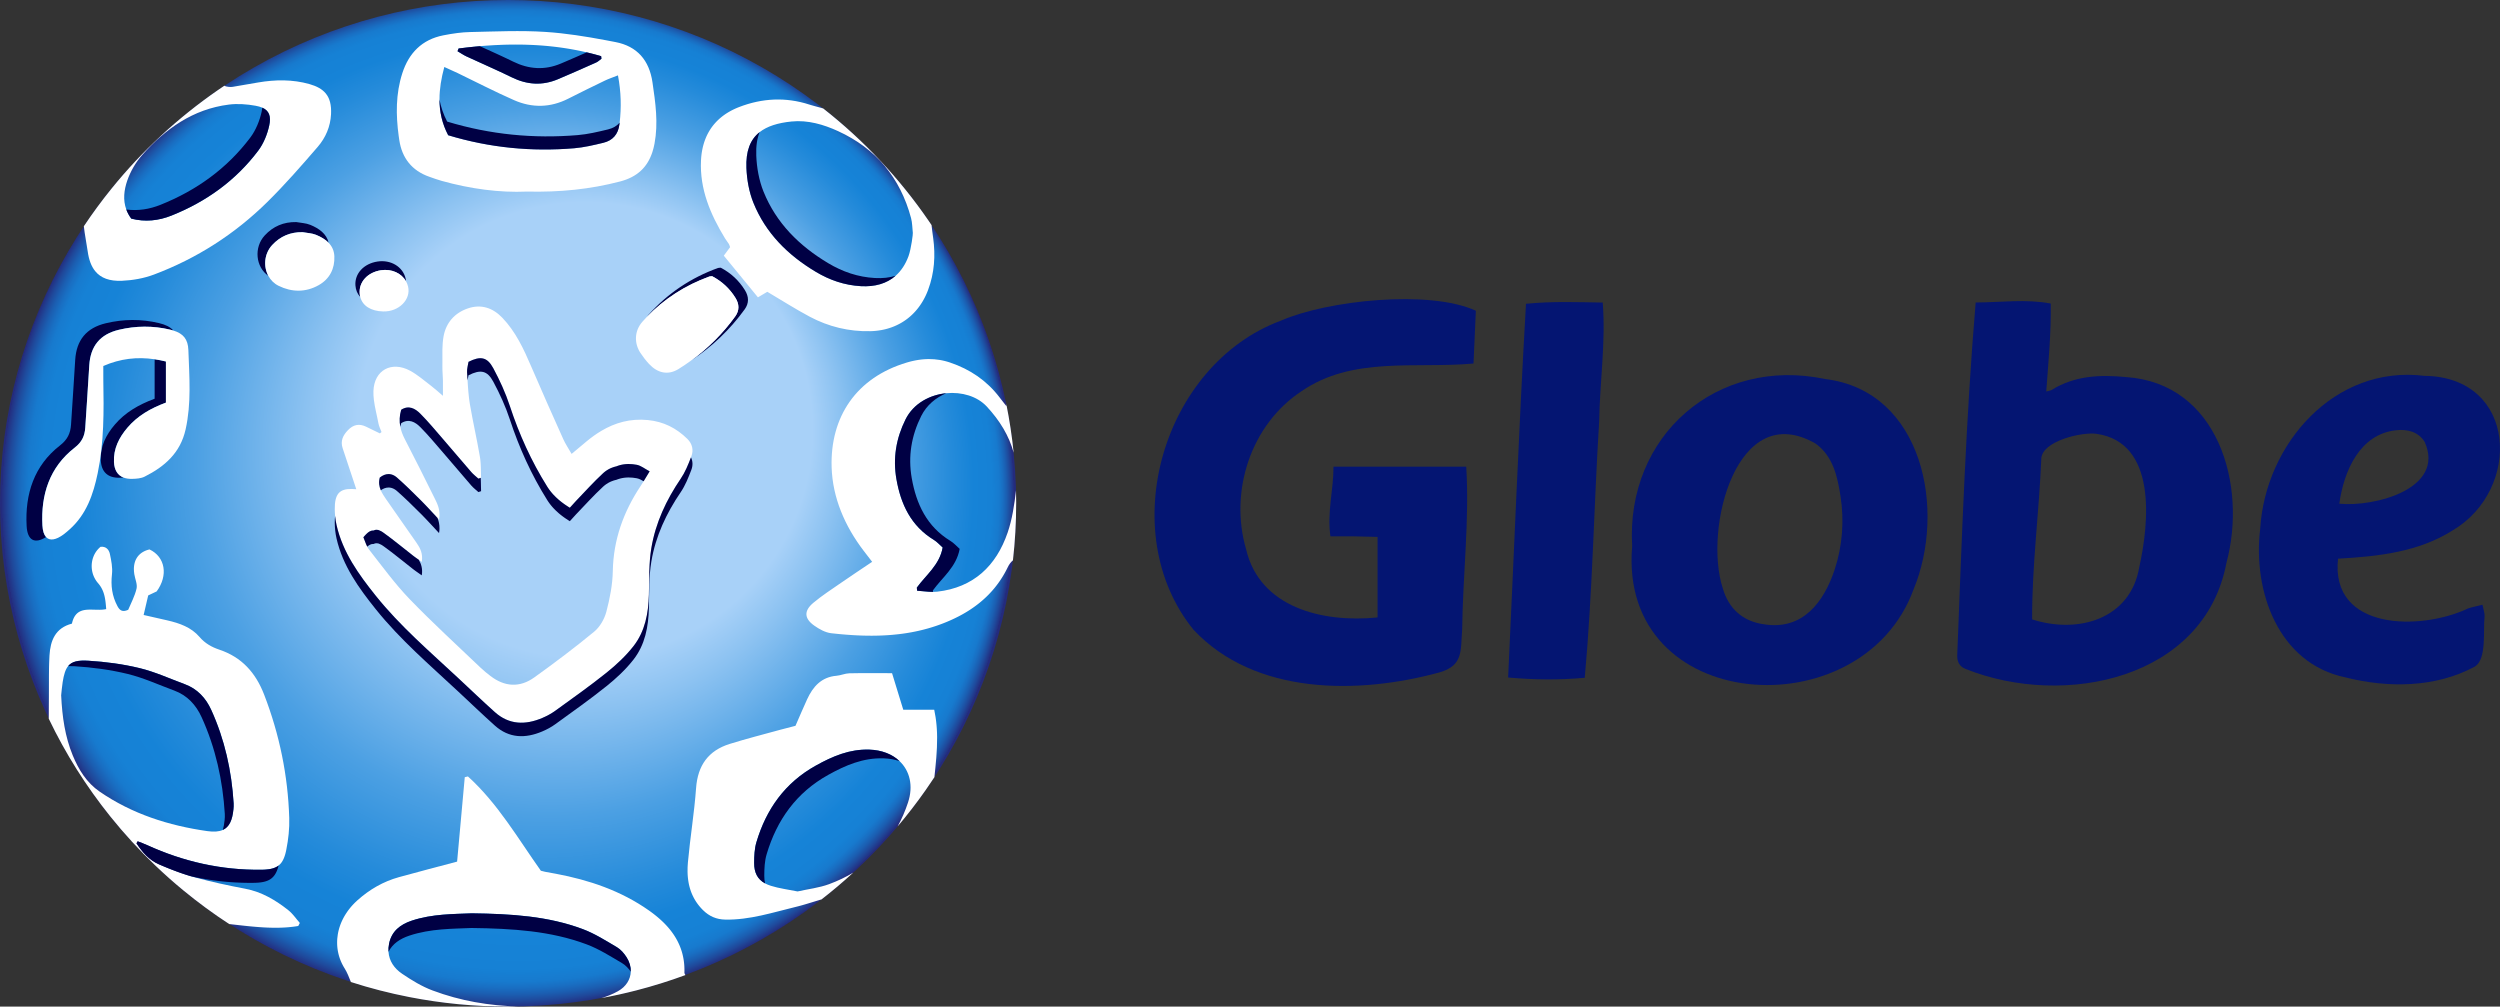<?xml version="1.0" encoding="UTF-8"?>
<svg id="Layer_2" data-name="Layer 2" xmlns="http://www.w3.org/2000/svg" xmlns:xlink="http://www.w3.org/1999/xlink" viewBox="0 0 8772.14 3531.91">
  <rect x="0" y="0" width="8772.14" height="3531.91" fill="#333333" stroke="none"/>
  <defs>
    <style>
      .cls-1 {
        fill: #fff;
      }

      .cls-2 {
        fill: #004;
      }

      .cls-3 {
        fill: url(#radial-gradient);
      }

      .cls-4 {
        fill: #2e60a7;
      }

      .cls-5 {
        fill: #041572;
      }
    </style>
    <radialGradient id="radial-gradient" cx="1782.8" cy="1772.34" fx="2275.83" fy="1320.93" r="1775.01" gradientTransform="translate(-12.9 -.22) rotate(-.42)" gradientUnits="userSpaceOnUse">
      <stop offset=".45" stop-color="#a8d1f8"/>
      <stop offset=".53" stop-color="#8cc2f1"/>
      <stop offset=".7" stop-color="#4ca0e3"/>
      <stop offset=".83" stop-color="#258bda"/>
      <stop offset=".89" stop-color="#1683d7"/>
      <stop offset=".94" stop-color="#1681d5"/>
      <stop offset=".96" stop-color="#177ace"/>
      <stop offset=".97" stop-color="#196ec2"/>
      <stop offset=".98" stop-color="#1b5eb1"/>
      <stop offset=".99" stop-color="#1f499b"/>
      <stop offset="1" stop-color="#232f81"/>
      <stop offset="1" stop-color="#242b7d"/>
    </radialGradient>
  </defs>
  <g id="Layer_1-2" data-name="Layer 1">
    <ellipse class="cls-3" cx="1782.8" cy="1765.95" rx="1782.8" ry="1765.95"/>
    <path class="cls-5" d="m5178.55,1090.32c-2.68,60.55-5.37,121.18-8.21,185.23-204,18.56-423.56-26.33-602.89,96.74-179.31,117.66-254.36,352.89-195,555.07,47.13,203.2,265.89,258.77,461.22,239.13v-282.57c-55.98-1.91-105.94-2.51-165.42-2.08-12.23-85,11.18-162.85,10.77-244.44h465.81c11.58,190.04-12.09,380.07-14.26,570.5-6.01,74.28,5.3,127-79.47,151.41-284.2,77.8-647.47,80.88-863.4-149.76-279.24-344.61-107.49-930.66,306.87-1084.49,162.69-71.28,521.5-109.7,683.97-34.74Z"/>
    <path class="cls-5" d="m6932.35,1061.36c89.59-.15,174-12.96,263.39,3.67,1.8,102.94-8.24,204.18-15.71,308.72,8.98-2.6,14.91-3.03,19.39-5.8,80.8-50.06,169.52-53.71,260.44-44.9,324.34,21.85,425.51,380.59,352.48,651.54-76.9,409.02-569.44,510.84-914.67,372.91-22.22-8.25-30.95-25.67-29.99-49.74,16.3-412.67,30.07-824.7,64.67-1236.39Zm198.08,1111.97c161.75,52.16,344.56-.95,375.83-182.64,34.79-156.31,62.93-437.16-149.47-468.44-51.37-7.43-193.19,25.44-194.24,88.37-7.79,190.04-32.7,371.29-32.12,562.71Z"/>
    <path class="cls-5" d="m5727.03,1916.99c-23.02-388.25,297.52-666.89,677.03-587.06,344.96,41.98,425.11,461.65,310.45,737.94-181.24,496.82-1037.73,439.28-987.49-150.88Zm731.1-175.64c-10.88-70.34-26.4-140.6-87.48-184.85-277.22-159.95-393.39,298.6-325.89,507.06,20.14,70.5,68.88,117.04,146.41,127.22,133.34,20.76,208.44-76.89,246.48-192.58,27.2-82.7,33.8-170.81,20.49-256.84Z"/>
    <path class="cls-5" d="m8203.85,1960.32c-27.43,253.59,291.01,253.18,456.63,174.43,15.04-4.89,30.71-7.87,50.18-12.74,3.2,16.57,7.83,28.63,7.43,40.52-5.95,47.48,8.83,151.84-35.25,176.99-137.71,74.02-304.13,74.96-452.96,37.38-235.74-48.82-325.81-302.75-299.21-521.31,18.01-298.24,261.18-575.91,576.32-536.82,326.43,3.99,342.17,399.56,98.27,542.81-120.42,75.98-262.58,90.99-401.41,98.74Zm4.43-192.85c124.37,12.08,372.39-52.8,299.82-216.22-22.01-36.24-60.82-46.29-101.28-41.51-126.53,14.09-182.35,141.77-198.54,257.73Z"/>
    <path class="cls-5" d="m5354.49,1065.91c92.11-9.18,178.72-5.66,269.23-4.28,11.01,139.25-10.21,277.57-12.47,417.02-18.64,299.9-23.21,600.46-50.6,899.55-89.12,8.18-175.7,7.44-268.84-.89,20.82-438.16,37.4-872.9,62.68-1311.4Z"/>
    <path class="cls-1" d="m1012.1,3194.02c-45.13-35.62-93.62-64.68-151.88-75.66-59.59-11.23-119.04-24.09-177.49-40.12-1.41-.39-2.81-.78-4.22-1.18-1.15-.32-2.29-.64-3.43-.97-1.65-.47-3.3-.96-4.95-1.45-.02,0-.03-.01-.05-.01t-.02-.01s-.02,0-.03,0h-.02c-.32-.09-.64-.19-.96-.29-2.04-.6-4.08-1.22-6.11-1.84-.03-.01-.05-.02-.07-.02-2.36-.73-4.71-1.47-7.06-2.22-.28-.09-.56-.18-.85-.27-1.02-.33-2.04-.65-3.07-.99-.92-.3-1.85-.6-2.78-.91-.09-.03-.19-.06-.28-.09-.08-.03-.16-.05-.24-.08-.03-.01-.07-.02-.1-.04-1.18-.38-2.35-.78-3.52-1.17-1.18-.39-2.36-.79-3.53-1.19-.1-.03-.2-.06-.3-.1-.12-.04-.23-.08-.35-.12-.07-.03-.15-.05-.22-.08-.88-.29-1.76-.59-2.64-.91-.88-.3-1.76-.61-2.64-.91-.51-.18-1.01-.35-1.51-.53-2.23-.78-4.45-1.57-6.66-2.37-2.22-.8-4.43-1.6-6.64-2.42-.56-.2-1.11-.41-1.67-.62-.06-.02-.11-.04-.17-.06-1.51-.56-3.01-1.12-4.51-1.69-.1-.04-.2-.08-.3-.12-.28-.1-.57-.21-.85-.32-1.57-.59-3.13-1.18-4.69-1.79-.81-.3-1.61-.61-2.41-.92-.22-.08-.43-.17-.65-.25-.68-.27-1.36-.53-2.04-.8-.9-.35-1.8-.69-2.69-1.05-.63-.24-1.26-.49-1.9-.75-.06-.02-.12-.05-.18-.07-1.25-.49-2.5-.98-3.74-1.49-1.35-.53-2.7-1.07-4.04-1.61-1.4-.57-2.8-1.13-4.19-1.7-1.83-.75-3.66-1.5-5.49-2.25-2.55-1.05-5.09-2.11-7.63-3.18-5.1-2.14-10.19-4.3-15.26-6.49-34.72-14.99-58.89-43.1-79.08-73.93,1.37-2.34,2.74-4.68,4.11-7.01,11.26,4.51,22.71,8.59,33.74,13.61,127.14,57.92,260.4,87.91,400.28,86.22,1.75-.02,3.47-.06,5.15-.11.63-.02,1.25-.04,1.87-.06,1.04-.04,2.07-.08,3.08-.13.79-.05,1.57-.09,2.35-.14.79-.05,1.57-.1,2.34-.16,3.1-.23,6.06-.52,8.9-.89.18-.02.35-.04.53-.07.57-.07,1.13-.15,1.68-.23.7-.1,1.39-.2,2.07-.32.37-.06.73-.12,1.1-.18.08-.01.17-.03.25-.05.56-.09,1.1-.2,1.65-.3.48-.09.96-.18,1.43-.28.47-.09.93-.19,1.4-.29.26-.05.51-.11.75-.17.08-.01.16-.03.24-.05.1-.02.2-.05.3-.07.07-.02.14-.03.21-.05.17-.04.34-.08.51-.12.62-.15,1.24-.3,1.85-.47.26-.07.52-.14.78-.21.86-.23,1.71-.48,2.55-.74.62-.19,1.23-.39,1.84-.59.57-.19,1.13-.39,1.68-.59,1.17-.42,2.3-.87,3.41-1.34.5-.22,1-.44,1.49-.66s.98-.46,1.46-.69c.5-.25,1-.5,1.49-.76.49-.26.98-.52,1.46-.8.24-.13.48-.27.71-.41.24-.14.48-.28.71-.42.27-.16.53-.32.79-.49.26-.15.51-.32.76-.48.35-.23.7-.45,1.04-.7.05-.03.1-.06.15-.1.23-.16.46-.32.69-.49.11-.07.22-.15.33-.23.06-.05.13-.09.19-.14.47-.35.93-.7,1.39-1.06,1.71-1.35,3.32-2.8,4.85-4.36.23-.23.45-.45.66-.69.03-.02.05-.05.07-.07.18-.19.36-.38.53-.57.33-.36.66-.72.98-1.1.36-.41.72-.84,1.07-1.27.32-.39.62-.78.93-1.17.38-.5.76-1,1.13-1.52.32-.45.64-.9.95-1.36.1-.13.19-.27.28-.41.22-.31.42-.64.63-.96.02-.04.05-.07.07-.11.32-.5.64-1.01.95-1.53.2-.33.4-.67.59-1.01.22-.38.44-.76.65-1.14.33-.58.65-1.18.96-1.78.11-.21.22-.42.32-.63.17-.31.33-.63.48-.95.16-.32.31-.64.47-.96.27-.57.54-1.15.81-1.74.13-.28.25-.57.38-.87.15-.34.3-.68.44-1.02.21-.5.43-1.01.64-1.53.08-.21.16-.41.24-.62.19-.47.38-.95.56-1.44.52-1.34,1.01-2.73,1.49-4.15.19-.56.38-1.13.56-1.7.24-.76.48-1.52.72-2.3.22-.7.43-1.42.63-2.14.11-.38.22-.76.32-1.14.1-.33.19-.66.28-1,.09-.35.19-.69.28-1.04.1-.35.19-.69.28-1.05.37-1.44.73-2.91,1.08-4.42.12-.5.24-1.01.35-1.52.23-1.02.46-2.06.68-3.11.11-.52.23-1.05.33-1.59.11-.53.22-1.07.33-1.61,7.21-36.29,11.44-74.06,10.29-110.97-4.66-149.18-34.23-293.41-88.19-433.08-29.69-76.85-78.48-131.24-157.06-157.58-26.97-9.05-50.33-22.18-69.43-44.47-29.4-34.3-70.46-48.48-113.14-58.33-27-6.24-54.03-12.31-83.15-18.93,5.56-23.83,10.53-45.12,16.01-68.62,9.07-4.29,19.4-9.18,29.73-14.07,41.22-56.32,30.17-121.1-25.12-147.35-.55.13-1.1.27-1.65.41-.55.14-1.09.28-1.63.43-.46.12-.92.25-1.38.39-.19.05-.38.11-.57.17-.42.12-.82.24-1.23.37-.54.17-1.07.34-1.61.52-.63.21-1.26.42-1.88.65-.44.15-.87.31-1.31.48-.43.16-.85.32-1.27.49-.49.19-.98.39-1.46.59-.49.2-.96.41-1.44.62-.44.19-.89.39-1.33.6-.66.31-1.32.62-1.96.95-.42.2-.84.42-1.26.64-.03.01-.05.03-.08.04-.29.15-.58.3-.86.46-.88.47-1.75.96-2.6,1.48-.43.25-.85.51-1.27.77-.41.25-.82.52-1.23.79-.41.27-.82.54-1.22.82-.42.28-.84.57-1.25.87-.65.47-1.28.94-1.9,1.44-.26.19-.52.4-.77.62-.05.03-.09.07-.14.1-.18.14-.37.29-.54.45-.37.3-.73.61-1.09.92-.26.21-.51.44-.76.67-.16.13-.32.28-.47.43-.26.23-.52.47-.77.72-.72.67-1.42,1.37-2.09,2.08-.33.34-.65.68-.96,1.03-.26.27-.5.54-.74.82-.38.42-.75.85-1.11,1.29-.32.39-.64.78-.95,1.18-.2.25-.4.51-.59.77-.24.31-.48.62-.7.94-.39.52-.77,1.05-1.13,1.59-.14.2-.28.41-.42.62-.23.34-.46.69-.67,1.04-.8,1.25-1.55,2.53-2.25,3.84-.16.29-.32.58-.47.88-.02.04-.04.08-.06.12-.17.32-.33.65-.49.98-.19.36-.36.73-.53,1.1-.19.39-.37.79-.55,1.2-.04.1-.09.2-.13.3-.14.32-.28.65-.42.98-.39.93-.77,1.88-1.11,2.85-.11.29-.22.59-.32.89-.15.43-.3.86-.43,1.29-.11.31-.21.62-.3.93-.1.3-.19.62-.28.93-.16.52-.31,1.05-.45,1.58,0,.01-.01.02-.01.04-.09.31-.17.62-.25.94-.09.35-.18.7-.26,1.06-.05.18-.09.36-.13.54-.14.6-.27,1.22-.4,1.83-.1.5-.2,1-.29,1.51-.06.3-.11.61-.16.92-.06.29-.1.59-.15.88-.05.3-.09.59-.14.89-.03.23-.07.45-.1.68-.04.27-.08.55-.11.83-.03.21-.06.42-.08.63-.09.72-.17,1.44-.24,2.17-.06.63-.12,1.25-.16,1.89-.08.93-.14,1.88-.17,2.83-.03.61-.05,1.22-.07,1.83v.16c-.02.76-.03,1.52-.03,2.29,0,5.68.48,11.64,1.46,17.86,2.68,17.06,11.45,35.27,7.84,50.73-6.22,26.69-19.95,51.64-29.2,74.1-.79.36-1.56.7-2.31,1.01-.47.19-.93.38-1.39.55-.46.17-.91.34-1.36.5-.44.15-.88.3-1.32.44-.43.14-.86.27-1.28.39-.67.19-1.34.36-1.99.51-.65.15-1.28.27-1.9.38-.46.08-.92.14-1.37.19-.15.02-.29.04-.44.05-.3.03-.59.06-.88.08-.58.04-1.15.06-1.7.06-.33,0-.66-.01-.98-.02-.22-.01-.43-.02-.64-.04-.17,0-.34-.02-.51-.04-.03,0-.06,0-.09,0-.23-.03-.45-.05-.67-.08-.22-.03-.43-.06-.64-.1-.01,0-.03,0-.04,0-.23-.04-.45-.08-.67-.13-.14-.02-.28-.05-.42-.09-.29-.06-.58-.14-.86-.22-.16-.04-.31-.09-.47-.15-.21-.05-.43-.13-.64-.21-.01.01-.01,0-.02,0-.05-.02-.1-.04-.15-.06-.22-.07-.44-.16-.65-.25-.02,0-.04-.01-.06-.02-.07-.03-.14-.06-.21-.09-.22-.09-.42-.18-.63-.28-.39-.19-.77-.38-1.14-.59-.29-.16-.58-.33-.86-.52-.29-.18-.58-.37-.86-.57-.18-.13-.36-.26-.54-.39-.24-.18-.48-.36-.71-.56-.23-.18-.46-.38-.68-.59-.21-.17-.42-.36-.62-.56-.24-.22-.48-.46-.71-.7-.17-.18-.34-.36-.51-.54-.13-.14-.25-.27-.38-.41-.13-.14-.25-.29-.37-.43-.25-.28-.5-.58-.74-.88-.49-.6-.96-1.22-1.41-1.87-.23-.32-.45-.65-.67-.98-.23-.33-.46-.67-.67-1.02-.23-.37-.47-.74-.7-1.11-.69-1.13-1.36-2.32-2.01-3.54-18.85-35.17-23.66-71.83-19.16-111.69,2.64-23.37-2.36-48.18-7.36-71.62-3.23-15.13-14.03-27.07-32.76-24.72-.51.41-1.01.83-1.5,1.26-.07.06-.15.13-.22.19-.1.08-.21.17-.31.27-.07.06-.15.13-.22.19-.44.39-.88.78-1.31,1.17-.09.09-.19.18-.28.26-.55.51-1.09,1.03-1.62,1.55-.54.53-1.08,1.07-1.61,1.61,0,0-.01.02-.02.03t-.02.02h-.01s0,.02,0,.02h-.01c-.1.11-.2.22-.3.32-.47.49-.93.99-1.38,1.49-.54.6-1.07,1.2-1.59,1.81-.49.57-.97,1.14-1.44,1.72-.04.05-.07.09-.1.13-.46.57-.91,1.15-1.35,1.73-.08.1-.16.21-.23.31-.05.06-.09.12-.13.18-.05.07-.1.13-.16.2-.35.47-.69.94-1.03,1.41-.36.5-.71,1-1.05,1.51-.29.41-.57.83-.84,1.26-.31.46-.61.92-.9,1.39-.34.54-.67,1.09-1,1.64-.12.21-.25.41-.37.62-.25.43-.5.86-.74,1.3-.12.21-.24.41-.35.62-.28.51-.56,1.03-.83,1.55-.11.21-.22.43-.33.64-.22.43-.44.86-.65,1.29-.01.02-.02.04-.03.06-.01.02-.02.03-.02.05-.16.3-.31.62-.45.93-.23.46-.44.92-.65,1.39-.08.16-.15.32-.22.48-.23.51-.46,1.02-.67,1.54-.02.05-.04.1-.06.15-.07.13-.12.27-.17.4-.17.4-.34.81-.49,1.21-.14.34-.28.69-.41,1.03-.27.69-.52,1.38-.77,2.07-.27.75-.52,1.5-.77,2.26-.25.76-.49,1.52-.71,2.28-.2.66-.39,1.32-.57,1.98-.05.19-.1.38-.15.57-.02.06-.03.11-.05.17-.07.26-.14.51-.19.77-.01.04-.02.08-.03.12-.02.05-.03.11-.04.16-.03.08-.04.16-.06.24-.02.05-.03.1-.04.15-.01.04-.02.07-.03.11-.11.44-.22.89-.31,1.33-.03.11-.06.22-.08.33l-.03.15c-.1.41-.19.83-.27,1.25-.04.17-.08.35-.11.53-.1.48-.19.97-.28,1.45-.13.65-.24,1.3-.34,1.95-.04.23-.08.46-.11.69-.11.7-.21,1.4-.3,2.1-.09.62-.16,1.25-.23,1.87-.01.07-.01.14-.02.21-.03.25-.06.5-.08.75,0,.03-.01.05-.01.08-.04.41-.08.82-.11,1.23-.04.48-.08.96-.11,1.44-.04.53-.08,1.06-.1,1.6-.04.78-.08,1.55-.1,2.33v.18c-.02.77-.03,1.55-.03,2.32,0,.66.01,1.32.02,1.98.03,1.32.09,2.64.17,3.96.03.47.06.95.11,1.42l.03.36c.01.18.03.36.04.54.03.33.06.65.1.97,0,.09.01.18.02.27,0,.03.01.05.01.08.03.26.06.52.09.78.02.26.06.51.09.77.04.35.08.69.13,1.03.07.57.15,1.13.24,1.69.07.49.15.98.24,1.47,0,.04,0,.08.02.12.12.72.25,1.44.39,2.16s.29,1.43.44,2.15c.29,1.3.6,2.6.95,3.9.17.65.35,1.3.54,1.94.37,1.29.78,2.58,1.21,3.86.44,1.28.9,2.55,1.39,3.81h0c.5,1.27,1.02,2.53,1.57,3.77.55,1.25,1.14,2.49,1.75,3.72.61,1.23,1.26,2.45,1.93,3.66.55.98,1.12,1.96,1.71,2.93.21.36.43.71.65,1.06.29.46.58.92.88,1.37.38.58.77,1.17,1.17,1.75.3.43.6.87.91,1.3.25.35.5.71.76,1.06.1.14.21.28.32.42.26.36.53.72.81,1.08.32.42.65.84.98,1.26.89,1.12,1.81,2.22,2.76,3.31.24.28.48.55.71.83.35.4.68.79,1,1.19.37.45.74.89,1.09,1.34.35.42.69.85,1.01,1.27.33.42.65.85.97,1.28.3.38.58.77.86,1.16.34.47.68.93,1,1.4.26.36.51.73.76,1.09.34.5.67,1,1,1.5.28.44.56.87.83,1.3.28.44.55.87.81,1.31.27.44.54.87.79,1.31.25.44.51.88.76,1.32.5.88.98,1.76,1.44,2.64.24.45.47.89.69,1.33.23.45.45.89.66,1.34.34.67.66,1.34.96,2.01,0,.01.01.02.02.03.3.66.6,1.33.88,1.99.4.9.77,1.81,1.14,2.72s.72,1.82,1.05,2.73c.17.45.33.91.5,1.37.3.86.6,1.72.88,2.59.19.57.37,1.14.55,1.71.12.41.25.82.37,1.24.14.46.28.93.41,1.39l.39,1.41c.22.77.42,1.56.62,2.34.24.95.47,1.9.69,2.86.22.96.43,1.91.64,2.88.2.96.39,1.92.58,2.89.18.97.36,1.94.53,2.91.13.73.25,1.45.36,2.18.07.4.14.8.2,1.21.13.83.25,1.66.37,2.49.15.99.28,1.98.41,2.97.27,1.98.51,3.97.73,5.98.11,1.01.22,2.01.32,3.02.11,1.06.22,2.12.32,3.19.19,1.97.37,3.96.54,5.96.02.24.04.49.06.74.11,1.26.22,2.53.32,3.81.13,1.57.26,3.16.39,4.75-.52.12-1.05.23-1.58.34-.35.08-.7.15-1.06.21-.25.06-.51.1-.76.15-.55.1-1.09.19-1.64.28-.56.09-1.12.18-1.69.26h-.01c-.06,0-.12.02-.18.02-.67.1-1.34.19-2.02.27-.09.01-.19.02-.28.03-.61.07-1.23.14-1.84.2-.35.04-.7.07-1.06.1-.07.01-.15.01-.22.02-.54.05-1.08.09-1.63.13-.75.06-1.5.11-2.26.15-.08,0-.16.01-.24.01-.66.04-1.33.07-2,.1-.74.03-1.48.05-2.23.07-.74.02-1.49.04-2.24.05-.56.01-1.12.02-1.69.02-5.09.04-10.22-.1-15.33-.25-.91-.02-1.82-.05-2.73-.08-1.82-.05-3.63-.1-5.44-.14-2.4-.05-4.79-.09-7.16-.09-.91,0-1.82,0-2.73.02-.45,0-.91.01-1.36.02-.68.02-1.36.03-2.04.05h-.04s-.1,0-.15.01c-.28,0-.55.02-.83.03-.33.01-.65.02-.98.04-.89.04-1.78.09-2.66.15-.53.03-1.06.07-1.59.11-.35.03-.7.06-1.05.09-.44.04-.88.08-1.31.12-.68.07-1.35.15-2.02.23-.09,0-.18.02-.27.03-.05.01-.1.01-.15.02-1.15.15-2.29.32-3.42.51-.41.07-.81.14-1.22.22-.19.03-.39.07-.58.11-.35.06-.69.13-1.03.21-.19.04-.37.08-.56.12-.02,0-.04.01-.06.01-.61.13-1.21.27-1.81.42-.28.07-.55.14-.82.21-.02,0-.03.01-.05.01l-.21.06c-.31.08-.62.17-.92.26-.3.08-.59.17-.89.26-.33.09-.65.19-.97.3-.34.11-.68.22-1.02.34-.45.15-.89.31-1.33.47-.29.11-.58.22-.87.34-.3.12-.59.24-.88.36-.37.15-.74.31-1.11.47-.33.14-.66.29-.98.45-.06.02-.12.05-.18.08-.97.47-1.92.96-2.86,1.49,0,0-.02,0-.03.02-.19.11-.38.21-.57.33-.19.11-.37.22-.56.33-.53.32-1.05.65-1.57,1-.46.3-.91.61-1.35.93-.1.07-.2.14-.29.21-.39.29-.78.58-1.16.89-.29.22-.58.46-.86.7-.29.23-.58.48-.86.72h0s-.05.06-.08.08c-.03.02-.05.04-.08.07-.03.03-.06.05-.09.08-.02.02-.05.04-.07.07-.31.27-.61.55-.92.84-.36.34-.71.68-1.06,1.03-.2.2-.4.4-.6.61-.23.25-.47.5-.7.76-.31.33-.61.67-.91,1.02-1,1.18-1.98,2.43-2.92,3.77-.1.15-.2.29-.3.43-.1.14-.2.29-.3.44-.2.29-.4.59-.59.89-.21.33-.43.67-.64,1.02-.42.69-.83,1.4-1.24,2.12-.19.34-.38.69-.57,1.04-.16.3-.31.61-.47.92-.14.27-.27.54-.41.81-.18.36-.35.72-.53,1.09-.23.49-.46.98-.68,1.49-.14.31-.28.63-.41.95-.12.26-.23.53-.34.81-.05.13-.11.25-.16.38-.12.3-.25.61-.37.92-.06.17-.13.34-.19.51-.16.41-.32.83-.47,1.26-.21.56-.41,1.12-.6,1.7-.2.58-.39,1.16-.58,1.76-.1.3-.19.59-.28.89-.19.61-.37,1.24-.55,1.87-.19.66-.37,1.33-.55,2.01-.14.51-.27,1.04-.4,1.56-.27,1.06-.52,2.14-.76,3.25-58.3,15.15-75.66,59.61-78.69,111.53-.46,7.92-.82,15.84-1.08,23.76-.12,3.4-.22,6.81-.3,10.21-.02.38-.03.77-.03,1.15-.04,1.54-.07,3.08-.11,4.62-.03,1.42-.06,2.83-.08,4.25,0,.12,0,.25,0,.37,0,.17-.01.33-.01.5,0,.21-.01.42-.01.63-.14,7.97-.22,15.93-.26,23.9-.02,2.99-.03,5.99-.04,8.98v2.22c-.01,3.88-.01,7.76-.01,11.64,0,16.9.05,33.8-.12,50.68-.14,14.57-.5,61.45-.5,79.25,58.74,122.66,131.32,237.55,215.76,342.68,49.1,61.14,102.2,118.98,158.93,173.13h.01c31.43,30.01,63.98,58.89,97.57,86.57h.01c51.25,42.24,104.93,81.68,160.8,118.09h.01c6.57.73,13.18,1.48,19.84,2.23,3.33.38,6.66.75,10.01,1.13h.01c5.02.56,10.06,1.12,15.11,1.68h.01c3.37.37,6.75.73,10.13,1.09,3.39.36,6.79.71,10.19,1.05,3.4.34,6.8.67,10.2,1,.39.04.78.07,1.17.11,2.11.2,4.23.4,6.35.58.11.02.22.03.34.03,2.51.23,5.02.45,7.53.66,1.71.15,3.42.29,5.13.42,1.71.14,3.42.27,5.13.4s3.42.26,5.12.38h.02c3.42.25,6.84.47,10.26.68.29.02.57.03.86.05.23,0,.45.03.68.04.25,0,.51.03.76.04,1.17.07,2.33.13,3.5.2,1.93.11,3.87.21,5.8.3,1.63.08,3.25.15,4.88.22.07,0,.15.01.22.01,2.5.1,5.01.2,7.51.27,1.42.05,2.85.09,4.27.13.24.01.48.01.72.01,1.43.05,2.87.08,4.3.1.59.02,1.18.03,1.77.04,1.76.03,3.51.05,5.27.06,1.89.02,3.79.03,5.68.03h.09c1.56,0,3.12-.01,4.68-.02,1.19-.01,2.39-.02,3.58-.04,1.15-.01,2.29-.03,3.43-.06,1.31-.02,2.63-.05,3.94-.09,1.88-.05,3.77-.11,5.65-.18,1.89-.07,3.77-.15,5.65-.24.42-.02.83-.04,1.25-.06.14,0,.28-.02.42-.02.17-.01.34-.02.51-.03.73-.04,1.47-.08,2.2-.12,1.41-.08,2.83-.17,4.24-.26.18-.01.36-.02.54-.04.26-.02.52-.03.78-.05,1.09-.07,2.19-.14,3.28-.23,1.66-.12,3.32-.26,4.98-.4.97-.08,1.93-.17,2.89-.26.09-.01.18-.02.27-.03,1.29-.11,2.59-.24,3.88-.38,1.15-.11,2.3-.23,3.45-.36,1.25-.14,2.5-.28,3.75-.43.59-.07,1.18-.14,1.78-.22,1.02-.13,2.05-.26,3.07-.39.67-.09,1.35-.18,2.02-.28.09,0,.19-.02.28-.04.1-.01.2-.03.3-.04.93-.12,1.85-.25,2.78-.39.09-.01.19-.02.28-.04,1.61-.23,3.22-.48,4.82-.74,1.63-.26,3.25-.53,4.87-.81l5.49-10.5c-13.22-14.97-24.57-32.3-40-44.48Zm-662.35-416.28c-45.94-31.59-73.94-77.19-94.58-127.43-26.89-65.47-36.95-134.52-40.55-210.67,1.29-11.6,2.57-29.05,5.28-46.27,4.11-26.08,9.51-44.22,19.23-56.17,13.27-16.31,34.58-21.09,71.63-18.77,60.21,3.76,120.94,11.74,179.47,25.97,54.03,13.13,105.5,36.87,157.98,56.24,44.21,16.31,73.91,48.43,92.92,90.16,47.43,104.08,71.62,213.94,78.63,327.79.43,6.95.03,14.01-.65,20.96-3.81,38.78-14.69,62.45-37.35,72.62-13.57,6.09-31.38,7.33-54.43,4.06-135.35-19.21-263.62-60.14-377.58-138.49Z"/>
    <path class="cls-1" d="m1142.92,327.74c-12.28-14.82-30.9-25.29-56.87-32.63-59.53-16.81-119.81-16.08-180.29-5.71-29.9,5.13-59.76,10.53-89.7,15.4-6.15.99-21.48.47-28.75-4.06-7.58,5.06-15.12,10.18-22.62,15.37-140.63,97.05-266.46,213.67-373.49,345.88-34.32,42.39-66.7,86.38-97.02,131.84h0c2.76,26.89,9.97,62.2,13.56,88.22,4.07,29.5,12.64,52.64,26.35,69.47,19.82,24.35,50.4,35.53,93.64,33.73,37.82-1.57,77.13-8.52,112.45-21.81,150.47-56.63,283.77-142.1,398.07-254.85,62.06-61.22,119.63-127.18,176.62-193.25,27.63-32.02,44.64-70.98,46.74-114.8,1.51-31.67-4.15-55.27-18.69-72.8Zm-198.32,112.81c-6.67,30.88-19.71,63.07-38.6,88.14-78.98,104.84-182.5,179.02-304.09,227.62-45.14,18.05-92.23,23.35-141.25,10.83-7.78-10.43-13.51-21.16-17.5-32.07-12.1-33.13-8.12-67.94,3.4-101.35,11.08-32.16,29.6-64.06,52.19-89.55,81.5-91.96,178.28-161.16,304.14-177.18,30.58-3.89,63-1.51,93.5,3.98,9.32,1.68,17.31,3.95,24.01,6.91,23.81,10.52,31.3,29.81,24.2,62.67Z"/>
    <path class="cls-1" d="m2404.8,3421.45c-56.15,20.71-113.64,38.69-172.3,53.79-40.2,10.36-80.96,19.35-122.22,26.93,19.89-6.02,39.3-13.8,57.96-24.18,28.42-15.79,44.06-41.17,45.02-68.65.6-16.75-4.27-34.29-15.01-50.92-8.64-13.38-20.14-26.89-33.6-34.82-38.99-22.98-77.9-47.81-119.98-63.55-121.82-45.59-250-53.5-389.33-55.37-63.86,2.8-138.75,1.79-210.8,25.84-40.22,13.42-70.52,37.19-79.29,80.43-2.04,10.05-2.69,19.67-2.06,28.81,2.15,31.84,19.71,57.99,47.79,77.01,33.47,22.68,68.98,44.41,106.62,58.53,98.26,36.88,198.85,53.68,300.86,56.25-11.86.24-23.75.36-35.67.36-118.53,0-234.36-11.46-346.42-33.33-69.92-13.63-138.38-31.31-205.1-52.8-5.95-15.6-13.73-34.67-21.64-47.18-.65-1.03-1.29-2.07-1.92-3.11-.51-.84-1.01-1.68-1.5-2.53,0,0,0-.01-.01-.01-.46-.79-.92-1.58-1.36-2.38-.02-.02-.03-.04-.03-.06-.02-.04-.04-.07-.06-.11-.03-.06-.07-.12-.1-.18l-.03-.06c-.03-.06-.07-.11-.1-.17-.25-.43-.49-.86-.71-1.29-.01-.02-.02-.04-.03-.06-.02-.03-.03-.06-.05-.09-.02-.03-.03-.06-.05-.09-.04-.07-.08-.13-.11-.2-.04-.07-.07-.13-.11-.2-.43-.77-.84-1.55-1.24-2.32-.35-.66-.68-1.31-1.01-1.97-.23-.44-.45-.88-.67-1.32-.09-.18-.18-.36-.26-.54-.7-1.42-1.38-2.85-2.03-4.28-.04-.09-.09-.19-.12-.28-.2-.42-.39-.84-.57-1.26-.07-.15-.13-.3-.2-.44-.25-.56-.49-1.11-.73-1.66-.08-.18-.15-.35-.23-.53-.04-.1-.08-.19-.12-.29-.56-1.33-1.11-2.66-1.63-3.99-.09-.24-.18-.47-.27-.7-.09-.23-.19-.46-.27-.7-.28-.72-.55-1.43-.81-2.15-.03-.05-.04-.1-.06-.15-.27-.73-.53-1.45-.79-2.18-.4-1.14-.79-2.29-1.17-3.44-.08-.26-.17-.52-.25-.78-.03-.09-.06-.17-.09-.26-.36-1.11-.7-2.23-1.03-3.34-.35-1.14-.68-2.28-.98-3.43-.15-.52-.3-1.04-.43-1.56-.45-1.67-.86-3.34-1.25-5.02-.01-.01-.01-.02-.01-.02-.45-1.93-.86-3.86-1.24-5.8-.03-.17-.07-.34-.1-.51-.02-.08-.03-.17-.05-.25-.01-.04-.01-.08-.02-.12-.04-.21-.08-.42-.12-.63-.11-.6-.22-1.2-.32-1.79-.11-.65-.22-1.29-.33-1.93-.32-1.93-.6-3.87-.84-5.81-.06-.45-.12-.9-.17-1.35-.18-1.55-.34-3.1-.48-4.65-.04-.35-.07-.7-.1-1.04-.01-.1-.02-.2-.02-.3-.05-.57-.1-1.14-.14-1.71-.04-.57-.08-1.14-.11-1.71-.07-1.14-.13-2.29-.18-3.43-.03-.6-.05-1.19-.07-1.78-.02-.6-.03-1.2-.04-1.79-.01-.31-.02-.61-.02-.92s0-.62-.01-.93c-.01-1.25-.01-2.5,0-3.74.01-.66.02-1.32.03-1.97h0c.02-.67.04-1.33.06-1.99.02-.66.05-1.32.08-1.98.04-.82.08-1.63.13-2.45,0-.06.01-.11.01-.17.01-.15.02-.29.03-.44v-.04c.01-.11.01-.21.02-.32.01-.11.02-.23.03-.34.06-.87.12-1.73.19-2.6.39-4.76.99-9.52,1.78-14.27h.01v-.03c.32-2.01.69-4.01,1.1-6.01,0-.01,0-.02,0-.03.27-1.35.55-2.69.86-4.03.16-.67.31-1.34.47-2.01.16-.67.32-1.34.49-2.01.17-.66.34-1.33.51-2,.35-1.34.71-2.67,1.1-4.01.13-.42.25-.84.36-1.25.02-.06.03-.12.05-.18.03-.12.07-.23.1-.34.01-.02.02-.03.02-.05.01-.02.01-.05.02-.07.02-.07.04-.14.06-.21.2-.67.41-1.33.62-2,.23-.76.47-1.52.72-2.27.39-1.2.79-2.39,1.2-3.58.05-.13.09-.26.13-.38.21-.6.42-1.2.64-1.79.22-.6.44-1.2.66-1.79.24-.66.49-1.32.75-1.98.5-1.31,1.03-2.62,1.56-3.93.27-.65.54-1.31.82-1.96.28-.65.56-1.3.84-1.95.28-.66.57-1.31.86-1.95.29-.65.59-1.3.89-1.95s.6-1.3.91-1.94c.31-.65.61-1.29.93-1.93.32-.65.64-1.3.96-1.94.32-.64.65-1.28.98-1.92.33-.64.66-1.28,1-1.92.53-1.01,1.08-2.02,1.63-3.02.26-.47.52-.93.77-1.4.01,0,.01-.01.01-.01.02-.03.03-.06.05-.09.54-.95,1.08-1.9,1.64-2.85.41-.71.83-1.42,1.25-2.13.19-.32.38-.63.57-.94.18-.31.38-.62.57-.93h0c.77-1.27,1.55-2.52,2.35-3.76,1.6-2.48,3.25-4.94,4.97-7.39.37-.53.74-1.06,1.12-1.58.15-.2.29-.4.43-.6.14-.21.29-.41.44-.61.03-.05.07-.09.1-.14.05-.07.11-.15.16-.22.04-.05.08-.11.12-.16.37-.5.74-1.01,1.12-1.51.37-.5.74-1.01,1.12-1.51.09-.12.19-.25.28-.37.45-.58.9-1.17,1.35-1.75.68-.88,1.37-1.76,2.08-2.63.35-.45.71-.9,1.08-1.34.16-.2.33-.41.49-.61.55-.68,1.1-1.34,1.66-2.01.86-1.03,1.74-2.06,2.63-3.08.06-.08.13-.16.21-.24.44-.52.9-1.03,1.35-1.54.45-.52.91-1.03,1.37-1.54.63-.7,1.27-1.4,1.92-2.1,1.94-2.1,3.92-4.17,5.96-6.22.67-.69,1.36-1.37,2.05-2.05,2.76-2.71,5.61-5.39,8.54-8.02,42.21-37.8,90.63-65.86,145.53-81.09,67.1-18.61,134.53-36.01,204.1-54.54,8.89-98.04,17.88-197.11,26.87-296.18,3.7-.89,7.4-1.78,11.1-2.67,104.89,94.96,175.32,217.39,255.9,330.88,5.66,1.43,10.12,2.8,14.67,3.67,12.61,2.41,25.27,4.55,37.89,6.92,117.09,21.96,228.36,59.62,326.45,128.69,1.3.91,2.59,1.83,3.87,2.76.97.69,1.93,1.38,2.88,2.08,1.12.81,2.23,1.63,3.33,2.45,1.11.82,2.21,1.64,3.3,2.47,1.09.82,2.18,1.65,3.26,2.49.25.18.49.37.73.56.84.64,1.67,1.29,2.5,1.95,2.14,1.68,4.26,3.38,6.35,5.09,1,.81,2,1.64,3,2.47.04.03.08.07.13.11,1.03.86,2.06,1.73,3.09,2.61,1.02.87,2.04,1.74,3.05,2.62,1.01.88,2.01,1.76,3.01,2.65,2,1.78,3.97,3.57,5.91,5.37.97.9,1.93,1.81,2.89,2.73.96.91,1.91,1.82,2.86,2.75.94.92,1.88,1.84,2.81,2.77.85.85,1.69,1.69,2.53,2.55,2.05,2.1,4.07,4.22,6.05,6.36,1.52,1.64,3.02,3.31,4.5,4.98.25.28.49.56.74.84.72.82,1.43,1.64,2.13,2.47.85.98,1.68,1.97,2.5,2.96.62.74,1.23,1.48,1.84,2.23.43.53.86,1.06,1.29,1.6.68.85,1.36,1.7,2.03,2.56.69.89,1.38,1.78,2.06,2.67.77,1.02,1.54,2.04,2.3,3.08.55.74,1.09,1.48,1.62,2.22.03.04.05.07.08.11.02.03.04.06.07.09.24.34.49.69.73,1.03.71.99,1.41,2,2.11,3.01.57.83,1.14,1.66,1.71,2.5.16.25.34.51.51.77.42.63.84,1.26,1.25,1.9.05.08.1.16.16.24.22.35.45.7.67,1.05.75,1.17,1.5,2.34,2.23,3.53.39.63.78,1.27,1.17,1.91.05.08.09.15.14.23.3.49.59.99.88,1.48.09.15.18.3.27.45.42.71.84,1.43,1.25,2.14,1.04,1.81,2.05,3.63,3.04,5.46.29.53.57,1.06.85,1.59.24.47.49.94.73,1.41.28.52.55,1.05.82,1.58.43.85.86,1.7,1.28,2.55.24.48.47.96.7,1.44.02.04.04.08.06.12.3.62.59,1.23.88,1.85.28.58.55,1.17.82,1.76.8,1.73,1.58,3.48,2.34,5.24.19.44.37.88.56,1.32.19.44.37.88.55,1.33.37.88.73,1.77,1.08,2.67.71,1.78,1.4,3.58,2.06,5.39.33.91.66,1.82.98,2.73.32.92.63,1.83.94,2.75.63,1.83,1.22,3.69,1.78,5.55h0s.01.02.01.02c.16.52.32,1.03.46,1.55.23.75.45,1.51.66,2.27.18.62.35,1.24.52,1.86.19.66.36,1.33.54,2,.13.5.27,1.01.4,1.51.18.69.35,1.39.52,2.08.03.13.06.26.1.39.01.02.01.05.02.07.3,1.26.6,2.52.88,3.79.13.56.25,1.12.37,1.68.16.7.31,1.4.45,2.11.01.08.03.16.05.24,0,.01,0,.02.01.03.06.34.13.68.2,1.02.17.83.33,1.66.48,2.5.03.14.05.28.08.42.16.86.32,1.72.46,2.59.12.65.23,1.31.34,1.96.2,1.23.39,2.46.57,3.7.15,1.02.29,2.03.42,3.05.11.81.21,1.62.31,2.44.11.91.22,1.83.32,2.75.02.21.05.41.07.62.1.9.19,1.81.27,2.73.02.2.03.39.05.59,0,.09.02.19.03.28.03.29.05.59.08.88.09,1,.17,2.01.24,3.02.01.12.02.25.03.37.1,1.43.19,2.87.27,4.31,0,.05.01.1.01.16.14,2.66.24,5.34.29,8.05,0,.24.01.47.01.71v.24c0,.18,0,.37,0,.55.02,1.11.03,2.23.03,3.35v.55c0,.37,0,.74-.01,1.12,0,.16,0,.32,0,.48v.59c0,.53-.01,1.07-.02,1.61-.02,1.26-.05,2.54-.09,3.82-.1,3.06,1.78,6.18,3.34,9.15Z"/>
    <path class="cls-1" d="m3274.27,834.56c-1.05-7.68-4.84-35.44-5.64-44.85-3.5-5.22-7.04-10.43-10.6-15.61-102.33-149.08-227.11-281.83-369.51-393.5-2.14-.65-4.6-1.36-7.28-2.1t-.02-.01h-.01c-1.74-.49-3.57-.99-5.46-1.51-.47-.13-.94-.26-1.42-.39-1.59-.43-3.23-.88-4.87-1.32-1.23-.33-2.47-.66-3.71-1-1.68-.46-3.37-.91-5.04-1.37-1.15-.31-2.29-.62-3.43-.93-.56-.16-1.11-.31-1.66-.46-1.97-.54-3.89-1.08-5.74-1.61-1.14-.32-2.25-.64-3.33-.96-1.08-.31-2.11-.62-3.1-.92-.39-.11-.76-.23-1.13-.34-.94-.29-1.82-.57-2.66-.84-82.34-26.68-164.76-22.73-246.14,8.7-1.32.51-2.63,1.03-3.94,1.56-1.27.51-2.53,1.03-3.78,1.56-.09.03-.17.07-.26.11-.05.02-.1.04-.15.06-.93.39-1.85.79-2.77,1.19-.07.03-.13.06-.2.09-.4.17-.79.35-1.19.52-.95.42-1.89.85-2.82,1.28-.15.06-.29.13-.43.19-.99.46-1.97.92-2.95,1.39-.4.18-.8.37-1.19.57-2.1,1.01-4.18,2.05-6.22,3.11-.23.12-.46.24-.69.36-1.1.57-2.19,1.16-3.28,1.75-1.06.57-2.11,1.15-3.15,1.74-.26.14-.52.29-.77.44-.96.54-1.9,1.09-2.84,1.64-.06.03-.12.06-.17.1-.89.52-1.77,1.05-2.65,1.59-.61.37-1.22.74-1.82,1.12-.71.43-1.42.88-2.13,1.33-.97.62-1.94,1.25-2.89,1.88-.92.61-1.83,1.22-2.74,1.84-.6.41-1.19.81-1.77,1.22-.13.09-.26.18-.39.27-.33.23-.65.46-.97.69-.75.53-1.49,1.06-2.22,1.6-.83.6-1.65,1.21-2.47,1.83-.23.17-.46.34-.69.52-.67.51-1.34,1.03-2,1.54-.05.03-.09.06-.12.1-.82.64-1.63,1.28-2.43,1.92-1.75,1.42-3.47,2.86-5.16,4.32l-.03.03c-.52.45-1.04.91-1.56,1.37-.27.23-.53.46-.79.7-.72.64-1.42,1.28-2.12,1.93-.78.72-1.55,1.44-2.31,2.17-.76.72-1.52,1.46-2.27,2.2-1.5,1.47-2.97,2.97-4.4,4.49-1.45,1.52-2.85,3.06-4.22,4.62-.61.69-1.21,1.37-1.8,2.07-.09.09-.16.18-.24.27h-.01v.02c-.9,1.05-1.78,2.11-2.65,3.18-.44.54-.87,1.07-1.3,1.61-.43.53-.86,1.07-1.28,1.62-.48.62-.96,1.24-1.42,1.86-.22.28-.43.56-.64.84-.56.74-1.11,1.49-1.65,2.24-.57.79-1.14,1.58-1.7,2.38-.11.16-.22.31-.33.47-.5.72-1,1.45-1.49,2.18,0,.01,0,.02-.02.03-.02.04-.05.08-.08.12-.02.03-.04.07-.06.1-.7,1.04-1.39,2.08-2.07,3.14-.06.09-.12.18-.17.27-.71,1.11-1.41,2.23-2.1,3.36-.62,1.02-1.24,2.04-1.84,3.08-.16.27-.32.54-.47.82-.49.84-.97,1.68-1.43,2.53-.2.34-.39.68-.57,1.02,0,.01-.01.01-.01.02-.62,1.13-1.23,2.27-1.83,3.42-.61,1.16-1.2,2.33-1.78,3.5-.41.83-.81,1.67-1.21,2.51-.33.68-.64,1.36-.96,2.04-.07.15-.14.31-.21.46-.32.69-.64,1.39-.95,2.09-.3.67-.59,1.34-.87,2.01-.25.57-.5,1.14-.73,1.71-.26.6-.51,1.21-.75,1.82-.2.47-.4.95-.58,1.43-.36.89-.71,1.79-1.06,2.7-.09.23-.18.47-.26.71-.05.14-.11.28-.16.42-.26.68-.52,1.37-.77,2.06-.01.05-.03.1-.05.15-.18.5-.37,1.01-.54,1.52-.28.78-.55,1.57-.82,2.35-.4,1.19-.8,2.38-1.18,3.58-.24.74-.47,1.49-.7,2.24-.3.95-.58,1.91-.86,2.87-.2.68-.4,1.37-.59,2.05-.11.39-.21.79-.32,1.18-.04.1-.07.2-.09.31-.18.64-.35,1.28-.52,1.92-.16.62-.32,1.23-.47,1.85-.09.3-.16.59-.23.89-.21.84-.42,1.68-.61,2.53-.03.1-.05.19-.07.29-.12.46-.23.92-.33,1.39-.01.06-.03.12-.04.18-.28,1.21-.55,2.43-.81,3.66-.12.54-.23,1.08-.34,1.62-.13.66-.26,1.33-.39,2-.12.59-.24,1.18-.35,1.78-.22,1.12-.42,2.24-.61,3.37-.01.04-.02.07-.02.11-.22,1.25-.42,2.5-.62,3.75-.08.53-.16,1.06-.24,1.59-.09.59-.18,1.17-.26,1.76-.09.58-.17,1.16-.25,1.74v.03c-.02.14-.04.29-.06.45-.01.08-.02.17-.03.25-.16,1.21-.32,2.43-.46,3.66-.05.35-.09.7-.12,1.05-.11.86-.2,1.71-.29,2.58-.09.87-.18,1.74-.26,2.62-.03.26-.05.51-.07.77-.1.93-.18,1.86-.25,2.8-.08.99-.16,1.99-.22,2.99l-.03.39c-.05.61-.09,1.23-.13,1.85-.09,1.4-.17,2.8-.24,4.21-4.93,100.67,32.99,189.13,84,273.1,4.23,6.96,9.49,13.28,13.85,20.17,1.79,2.84,2.46,6.4,4.19,11.17-6.38,8.63-13.11,17.75-22,29.77,39.68,48.43,79.1,96.55,119.75,146.16,14.02-8.29,25.72-15.21,32.85-19.43,51.39,30.37,99.13,60.95,149.01,87.48,65.97,35.09,137.29,52.44,212.3,50.72,1.28-.03,2.56-.07,3.84-.12.18-.01.36-.01.54-.02.13,0,.26-.01.39-.02.28-.01.55-.02.83-.04,1.11-.04,2.21-.09,3.3-.16,1.11-.06,2.22-.13,3.32-.21.18-.01.36-.03.54-.04.38-.02.75-.05,1.12-.08.11,0,.21,0,.31-.02.94-.07,1.88-.15,2.82-.24.17-.02.35-.03.52-.05.11,0,.22-.01.33-.03.14-.01.29-.02.43-.04.92-.08,1.84-.17,2.75-.27.12-.01.23-.02.35-.04.47-.04.93-.09,1.39-.15.06-.01.11-.01.17-.02.76-.08,1.52-.17,2.27-.27.47-.05.93-.11,1.4-.17.88-.11,1.76-.23,2.63-.36.63-.08,1.25-.17,1.88-.27,2.56-.37,5.1-.79,7.63-1.25.16-.03.31-.05.47-.08.41-.08.81-.15,1.22-.24.09,0,.17-.03.26-.05.09-.02.18-.03.27-.05.68-.12,1.36-.25,2.04-.39.19-.04.37-.08.56-.12.2-.04.4-.08.59-.12.81-.16,1.62-.33,2.42-.51.23-.05.45-.1.68-.15.02,0,.04,0,.06-.01,1.27-.28,2.53-.57,3.79-.87.25-.06.5-.12.74-.18.01,0,.03-.01.04-.01.98-.23,1.96-.48,2.93-.73.34-.08.68-.17,1.02-.26.99-.26,1.96-.52,2.94-.79.03-.01.06-.02.09-.03.32-.08.63-.17.94-.26.75-.21,1.5-.42,2.24-.65.68-.19,1.35-.39,2.03-.6.17-.05.35-.1.52-.16.08-.02.16-.05.24-.07.66-.2,1.31-.4,1.96-.61.3-.09.6-.19.9-.29,1.31-.42,2.62-.86,3.91-1.3,1.16-.4,2.31-.8,3.45-1.21.1-.05.21-.08.31-.12,1.07-.39,2.13-.79,3.19-1.19.43-.17.86-.34,1.29-.51.04-.01.07-.03.11-.04.61-.23,1.23-.48,1.84-.73.12-.05.24-.1.36-.15.57-.22,1.14-.45,1.71-.7.46-.18.92-.37,1.37-.57.48-.2.96-.4,1.44-.61.48-.21.96-.41,1.43-.63.01.01.01,0,.02-.01,1.01-.43,2.01-.88,3.01-1.34.33-.16.67-.31,1-.47.73-.34,1.47-.68,2.19-1.03.01,0,.01-.01.02-.01,1.02-.49,2.05-.99,3.06-1.5.97-.49,1.94-.98,2.9-1.49.34-.17.67-.34,1.01-.52,1.07-.56,2.14-1.14,3.19-1.72,1.17-.64,2.34-1.3,3.49-1.97.93-.53,1.85-1.07,2.77-1.63.03-.02.07-.04.1-.06.54-.31,1.06-.64,1.59-.96.09-.06.19-.11.28-.17.25-.15.49-.3.74-.46h0s.01-.01.02-.01c0,0,.01,0,.01-.01.1-.06.19-.12.29-.18.02-.01.04-.02.06-.04.54-.33,1.07-.67,1.6-1,.56-.36,1.11-.71,1.66-1.07.05-.03.11-.06.16-.1.08-.05.17-.11.25-.17.4-.25.8-.51,1.19-.78.51-.34,1.02-.68,1.53-1.03.3-.19.59-.39.88-.59.01-.01.02-.01.03-.02,1.13-.77,2.25-1.56,3.36-2.35.27-.19.53-.38.8-.57.9-.64,1.79-1.29,2.67-1.95.03-.03.06-.05.1-.08.72-.53,1.42-1.07,2.13-1.62.46-.35.91-.7,1.37-1.06,1.1-.85,2.19-1.72,3.27-2.61.19-.14.37-.29.56-.46.97-.79,1.94-1.6,2.9-2.42.15-.12.29-.24.43-.37h.01c.81-.7,1.6-1.39,2.4-2.1.45-.39.9-.79,1.35-1.2.09-.08.18-.16.26-.24.49-.43.96-.87,1.44-1.31.05-.04.09-.09.14-.13.4-.36.79-.73,1.19-1.11.83-.76,1.65-1.55,2.46-2.34.14-.12.27-.25.4-.39.82-.79,1.63-1.59,2.43-2.41.28-.27.56-.55.84-.84.26-.26.53-.53.78-.8.26-.26.52-.53.76-.8.1-.1.2-.21.3-.31.47-.47.91-.93,1.35-1.41.71-.76,1.41-1.52,2.11-2.28.64-.7,1.27-1.39,1.89-2.1.12-.13.24-.27.36-.41.62-.7,1.24-1.4,1.85-2.11.05-.07.11-.13.17-.2.63-.74,1.26-1.49,1.89-2.24.1-.12.2-.23.29-.35.36-.42.72-.85,1.06-1.28.01-.01.02-.03.03-.04s.02-.02.02-.03c.35-.4.67-.81,1-1.21.1-.13.21-.26.31-.39.57-.71,1.14-1.42,1.69-2.14.28-.35.55-.7.82-1.05.52-.67,1.04-1.35,1.54-2.03.46-.6.91-1.2,1.34-1.8.41-.54.81-1.08,1.18-1.62.49-.65.95-1.3,1.4-1.95.32-.44.63-.88.93-1.32.03-.04.05-.08.08-.12.52-.73,1.02-1.46,1.51-2.2.39-.55.76-1.11,1.13-1.67.32-.48.64-.96.94-1.44.53-.8,1.05-1.59,1.56-2.4.04-.06.08-.12.12-.18.71-1.13,1.42-2.27,2.12-3.41.74-1.2,1.46-2.4,2.17-3.62.72-1.22,1.42-2.44,2.11-3.68.01-.01.01-.02.02-.03.42-.73.83-1.47,1.22-2.21.39-.68.76-1.37,1.12-2.06.02-.03.03-.06.05-.09.29-.52.56-1.04.83-1.56,0-.01,0-.02,0-.03.36-.66.71-1.33,1.05-2,.4-.78.8-1.56,1.19-2.35.03-.05.05-.1.08-.15.31-.62.62-1.24.92-1.87.04-.07.07-.15.11-.22.19-.37.37-.74.54-1.12.24-.49.48-.98.71-1.47.24-.49.46-.99.69-1.48.27-.57.54-1.14.8-1.72.03-.07.07-.15.1-.22.26-.57.52-1.15.78-1.73.1-.21.19-.42.28-.63.22-.48.43-.96.64-1.45.03-.06.05-.12.08-.18.37-.85.73-1.7,1.09-2.56.26-.59.51-1.19.76-1.79.26-.63.52-1.26.77-1.89.35-.84.69-1.68,1.02-2.53.02-.04.03-.08.05-.12.53-1.36,1.06-2.73,1.57-4.1,22.18-59.23,26.24-120.31,17.69-182.59Zm-86.55,64.65c-10.63,28.66-25.83,51.41-45.03,68.33h-.01c-31,27.3-72.44,39.39-122,36.57-57.54-3.27-109.25-21.08-158.28-50.38-97.82-58.47-175.76-135.63-218.71-242.05-15.31-37.93-22.96-80.94-24.58-122.01-2.33-58.87,12.86-99.62,46.37-126,26.11-20.57,63.34-32.42,112.06-37.33,56.96-5.74,112.21,10.49,163.09,33.8,132.91,60.87,218.31,163.81,256.13,305.15,4.47,16.68,4.25,34.6,6.21,51.95,1.1.35-5.71,56.25-15.25,81.97Z"/>
    <path class="cls-1" d="m3278.61,2727.17c-9.94,15.15-20.12,30.14-30.51,44.97-30.87,44.02-63.7,86.58-98.39,127.56,14.28-25.94,26.38-53.87,36.29-83.75,19.53-58.91,6.14-111.26-29.59-145.24-25.33-24.1-61.88-38.96-105.87-40.39-69.67-2.26-129.3,23.39-188.08,56.1-107.95,60.08-173.75,152.51-208.28,268.61-6.83,22.96-7.9,48.24-7.99,72.46-.12,34.45,11.73,57.77,38.37,72.21,6.02,3.26,12.81,6.08,20.38,8.46,29.51,9.29,60.77,13.05,93.64,19.76,37.08-8.35,75.76-12.65,111.14-25.8,30.26-11.25,58.36-24.71,84.29-40.34-36.06,33.08-73.51,64.71-112.24,94.78.11-.19.21-.38.31-.57-2.02.59-4.03,1.19-6.02,1.78-1.82.54-3.62,1.09-5.42,1.63-1.15.34-2.31.69-3.45,1.04-2.1.64-4.19,1.27-6.27,1.91-.3.09-.59.18-.89.27-1.41.43-2.81.86-4.2,1.28-3.14.96-6.26,1.92-9.35,2.87-.08.02-.16.05-.24.07-1.59.49-3.18.97-4.76,1.46-.37.11-.73.22-1.1.33-1.01.31-2.03.61-3.03.92-1.01.31-2.02.61-3.02.91-3.52,1.06-7.03,2.11-10.52,3.13-1.47.43-2.94.86-4.4,1.28-1.83.53-3.64,1.04-5.46,1.55s-3.63,1.02-5.44,1.51-3.62.98-5.44,1.46c-1.31.35-2.62.69-3.93,1.02-1,.26-2,.51-3,.76-1.31.33-2.63.66-3.95.98-81.43,19.75-161.57,46.16-247.1,44.61-31.49-.57-56.47-11.66-78.15-33.02-.63-.62-1.24-1.23-1.86-1.86-.61-.62-1.22-1.25-1.82-1.87-.61-.63-1.2-1.26-1.79-1.89-.36-.38-.71-.76-1.06-1.14-.4-.43-.8-.87-1.19-1.31-.6-.67-1.2-1.34-1.79-2.01-.03-.03-.05-.07-.08-.1-.59-.67-1.16-1.34-1.73-2.01-.59-.69-1.16-1.38-1.74-2.08-.5-.61-1-1.21-1.49-1.83-.07-.08-.13-.17-.2-.25h0s-.01-.02-.01-.02c-1.37-1.69-2.68-3.4-3.95-5.12-1.28-1.72-2.52-3.46-3.71-5.21-.8-1.17-1.58-2.34-2.35-3.51-.58-.89-1.14-1.77-1.7-2.66-1.12-1.78-2.19-3.57-3.22-5.38-.52-.9-1.03-1.8-1.53-2.71-.66-1.21-1.31-2.42-1.95-3.64-1.28-2.44-2.49-4.9-3.62-7.38-.42-.92-.84-1.83-1.25-2.75-.4-.92-.8-1.85-1.19-2.77-.03-.07-.06-.14-.08-.2-.23-.55-.46-1.1-.68-1.65-.28-.67-.55-1.34-.81-2.02-.25-.63-.5-1.26-.74-1.9-.25-.63-.48-1.27-.71-1.91-.23-.63-.46-1.27-.69-1.91-.45-1.28-.89-2.56-1.31-3.84-.36-1.07-.7-2.15-1.03-3.23-.47-1.52-.92-3.05-1.35-4.59-.18-.63-.36-1.27-.53-1.91-.14-.53-.29-1.06-.42-1.6-.21-.77-.41-1.55-.6-2.33-.16-.66-.32-1.32-.48-1.98-.17-.75-.35-1.51-.52-2.26-.26-1.17-.51-2.34-.76-3.51-.01-.06-.02-.11-.03-.16-.23-1.14-.45-2.27-.66-3.41-.02-.1-.04-.19-.06-.29-.05-.26-.1-.51-.14-.77-.18-.96-.34-1.92-.5-2.88-.04-.22-.08-.44-.11-.66-.01-.05-.02-.11-.02-.16-.19-1.1-.36-2.19-.52-3.29-.15-1.03-.3-2.07-.43-3.1-.17-1.21-.32-2.43-.46-3.65-.08-.68-.16-1.37-.23-2.05-.05-.45-.1-.9-.14-1.36-.03-.21-.05-.43-.07-.64-.1-1.12-.21-2.24-.3-3.36-.07-.79-.13-1.59-.19-2.38-.07-.99-.14-1.99-.2-2.98-.06-1-.12-2-.17-3s-.09-2-.13-3c-.04-1.01-.07-2.01-.1-3.02-.02-.66-.04-1.32-.05-1.99-.21-10.86.24-21.89,1.24-33.02,7.8-87.04,22.41-173.53,28.68-260.64,5.74-79.66,42.79-131.79,118.14-155.29,58.88-18.36,118.76-33.51,178.24-49.92,17.73-4.89,35.61-9.24,52.41-13.58,14.51-33.14,27.14-63.2,40.75-92.81,20.56-44.72,50.07-78.38,103.52-82.85,15-1.26,29.66-8.24,44.57-8.59,48.53-1.14,97.1-.43,150-.43,2.12,6.9,4.24,13.8,6.36,20.73.67,2.17,1.33,4.34,2,6.52.67,2.17,1.34,4.35,2,6.53,4.15,13.52,8.33,27.15,12.58,41.01.54,1.78,1.09,3.56,1.64,5.35,2.41,7.84,4.84,15.76,7.3,23.78,1.19,3.89,2.39,7.81,3.6,11.75,1.28,4.17,2.56,8.36,3.86,12.59h108.62c1.82,8.56,3.36,17.06,4.64,25.52.38,2.52.74,5.03,1.07,7.54.17,1.25.33,2.5.49,3.76.16,1.25.31,2.5.46,3.75.18,1.48.34,2.96.5,4.43.09.76.17,1.52.24,2.28.08.76.15,1.52.23,2.28.03.25.05.5.07.75.13,1.25.24,2.51.35,3.76.04.32.06.65.09.97.12,1.35.23,2.7.34,4.06.14,1.84.28,3.68.4,5.52.09,1.33.18,2.66.26,4,.11,1.85.21,3.7.3,5.55.07,1.52.14,3.05.2,4.57.05.96.08,1.91.11,2.86.03.7.05,1.39.07,2.09,0,.33.02.65.03.98.04,1.22.07,2.43.1,3.64.05,1.79.08,3.57.11,5.34.02,1.37.03,2.74.04,4.11.37,46.92-4.67,92.87-9.49,139.03Z"/>
    <path class="cls-1" d="m3565.6,1765.95c0,67.65-3.84,134.41-11.33,200.08-8.16,7.01-13.84,15.24-18.14,24.13-.77,1.6-1.56,3.19-2.35,4.76h0c-1.37,2.73-2.76,5.42-4.18,8.09-.38.71-.76,1.42-1.15,2.13-.46.86-.92,1.71-1.38,2.57-.52.94-1.05,1.88-1.58,2.82-.25.46-.51.91-.76,1.36-.52.91-1.02,1.8-1.55,2.7-.01.02-.03.05-.04.07-.16.28-.32.55-.48.83-1.54,2.67-3.11,5.3-4.72,7.9-.13.22-.27.44-.4.66-.7,1.13-1.41,2.26-2.12,3.38-1.59,2.52-3.22,5.02-4.87,7.49-.84,1.26-1.69,2.51-2.54,3.75-.69,1.01-1.39,2.02-2.1,3.02-.45.65-.91,1.3-1.38,1.95-1.43,2.03-2.89,4.04-4.38,6.02-.89,1.2-1.79,2.4-2.69,3.58-.28.36-.56.73-.84,1.09-.27.36-.55.72-.84,1.08-.99,1.28-1.99,2.56-3,3.82-.21.27-.43.55-.65.82-.32.4-.63.8-.95,1.19-.64.79-1.28,1.57-1.93,2.35-.02.03-.05.07-.08.1-.06.07-.12.15-.18.22-.68.83-1.36,1.65-2.06,2.46-.59.71-1.19,1.42-1.8,2.13-.66.78-1.33,1.56-2,2.33h-.01c-.38.45-.76.88-1.14,1.31-.37.43-.75.86-1.14,1.29-.15.17-.3.34-.45.51-.71.8-1.43,1.6-2.15,2.39-.99,1.1-2,2.2-3.01,3.28-.31.35-.63.69-.96,1.03-1.06,1.14-2.13,2.27-3.21,3.39-.62.65-1.25,1.3-1.88,1.94-.09.1-.19.2-.29.3-.21.21-.41.43-.63.64-.96.98-1.93,1.96-2.91,2.93-.82.82-1.66,1.65-2.5,2.46l-.11.11c-1.07,1.04-2.15,2.08-3.23,3.1-.22.22-.45.43-.67.64-1.14,1.08-2.29,2.15-3.44,3.22-.93.86-1.87,1.72-2.82,2.57-1.05.95-2.1,1.89-3.16,2.82-.07.07-.15.14-.23.21-.84.74-1.68,1.48-2.53,2.2-1.39,1.21-2.79,2.41-4.21,3.6-.05.04-.09.08-.14.11-.75.63-1.48,1.25-2.24,1.87-.03.03-.07.06-.1.09-.02,0-.03.03-.05.04-.49.41-.98.81-1.48,1.22-.86.7-1.73,1.4-2.6,2.1-1.15.92-2.3,1.84-3.45,2.74-1.14.9-2.29,1.79-3.44,2.67-.03.03-.07.06-.12.09-1.14.88-2.29,1.75-3.45,2.61-1.18.89-2.36,1.76-3.55,2.63-.57.42-1.14.84-1.71,1.25-.57.41-1.14.82-1.71,1.23-.15.11-.31.22-.46.33-.94.67-1.87,1.33-2.81,2-.06.04-.12.08-.18.12-.04.03-.09.06-.13.09-.16.11-.32.22-.48.34-.21.14-.42.29-.63.43-.84.58-1.69,1.16-2.53,1.74-1.33.91-2.66,1.82-4.01,2.71-.17.12-.35.23-.52.35-.19.13-.38.26-.58.38-.83.55-1.67,1.11-2.51,1.65-.62.41-1.24.82-1.87,1.22-.62.4-1.25.8-1.87,1.2-1.41.9-2.83,1.8-4.25,2.67-1.11.7-2.23,1.39-3.35,2.07-1.13.69-2.27,1.37-3.41,2.06-.1.06-.19.12-.29.18-.01,0-.03.01-.04.02-.15.09-.3.18-.45.27-1.17.69-2.35,1.39-3.53,2.07-1.36.79-2.72,1.58-4.09,2.36-.49.28-.98.56-1.47.83-.84.48-1.7.96-2.55,1.43-.02.01-.03.02-.05.03-.75.42-1.5.83-2.25,1.25-1.28.7-2.58,1.41-3.88,2.1-.8.43-1.59.85-2.39,1.27-.82.44-1.64.87-2.46,1.3-1.37.72-2.74,1.43-4.12,2.13-2.77,1.42-5.55,2.81-8.35,4.17-1.4.69-2.81,1.37-4.22,2.04-.97.47-1.94.93-2.92,1.38-.97.46-1.95.91-2.93,1.36-.4.19-.8.38-1.2.56-1.92.89-3.85,1.76-5.79,2.62-2.08.93-4.17,1.85-6.27,2.75-.19.08-.37.16-.56.24-2.08.9-4.18,1.79-6.28,2.66-1.35.56-2.71,1.12-4.06,1.67-1.07.44-2.13.87-3.2,1.29-1.12.45-2.24.9-3.37,1.34-1.34.53-2.68,1.06-4.03,1.57-1.4.54-2.81,1.07-4.21,1.6-1.12.42-2.24.84-3.36,1.25-.97.36-1.94.72-2.91,1.07-1.16.43-2.32.85-3.49,1.26-1.15.41-2.3.82-3.45,1.22-1.97.69-3.94,1.36-5.91,2.03-.93.32-1.86.63-2.79.93-.76.25-1.51.5-2.27.75-.32.1-.64.21-.96.31-.56.18-1.11.36-1.66.54-.78.25-1.55.5-2.32.75-.47.15-.94.29-1.41.44-.17.05-.33.11-.5.16-1.05.34-2.12.67-3.17.99-1.5.46-3,.92-4.5,1.36-1.03.32-2.06.63-3.09.93-1.57.46-3.15.92-4.73,1.37-.98.28-1.96.57-2.95.83-.13.04-.26.07-.39.11-4.37,1.23-8.74,2.4-13.12,3.52-2.74.7-5.49,1.38-8.23,2.05-2.76.66-5.51,1.31-8.27,1.93-2.75.62-5.5,1.23-8.25,1.82-2.77.59-5.53,1.16-8.29,1.71-2.76.55-5.51,1.08-8.27,1.6-1.39.26-2.78.51-4.16.76-2.76.49-5.52.97-8.29,1.44-1.39.23-2.78.46-4.17.68-1.8.29-3.59.57-5.39.84-.97.15-1.95.3-2.92.44-1.39.21-2.77.41-4.16.6-1.39.2-2.78.39-4.17.58-2.77.38-5.55.74-8.33,1.08-1.38.18-2.77.35-4.15.51-1.4.16-2.8.32-4.19.48-5.56.62-11.12,1.18-16.69,1.68h-.02c-1.39.13-2.79.25-4.18.36-1.39.12-2.79.23-4.18.34-1.39.11-2.78.21-4.17.32h-.02c-2.1.15-4.21.3-6.32.43-.69.05-1.37.09-2.06.13-1.03.07-2.07.13-3.11.19-.57.03-1.14.06-1.71.09-.22.01-.45.03-.67.04-.05,0-.11.01-.16.01-.91.06-1.82.11-2.74.15-2.47.14-4.93.25-7.4.36-1.24.05-2.48.11-3.72.15-1.04.04-2.08.08-3.12.11-.85.04-1.7.07-2.55.09-1.68.06-3.36.11-5.05.15-1.6.05-3.2.08-4.8.11-1.6.04-3.2.06-4.8.09-1.18.02-2.35.04-3.52.05-.16.01-.32.01-.48.01-.29,0-.59.01-.88.01-.5,0-1,.01-1.5.01-.85.01-1.71.02-2.56.02-1.83.01-3.67.02-5.5.02-1.51,0-3.01,0-4.52-.01h-.47c-2.84-.01-5.68-.04-8.53-.08-2.46-.03-4.92-.07-7.38-.12-.46-.01-.93-.02-1.39-.03-.37-.01-.73-.01-1.09-.03-.24,0-.49-.01-.73-.02-.86-.01-1.71-.03-2.57-.06-1.46-.04-2.92-.08-4.39-.13-1.47-.04-2.93-.09-4.39-.14-1.47-.05-2.93-.1-4.4-.16-2.84-.1-5.69-.22-8.54-.36-.15,0-.31-.01-.46-.02-1.4-.06-2.8-.13-4.19-.2-1.77-.09-3.53-.18-5.3-.28-1.17-.06-2.33-.13-3.5-.2-1.69-.09-3.38-.19-5.07-.3-1.24-.07-2.49-.15-3.74-.24-2.93-.18-5.87-.38-8.81-.6-2.29-.16-4.57-.33-6.86-.51-.65-.05-1.31-.1-1.96-.15-2.05-.16-4.11-.32-6.16-.5-.89-.07-1.78-.14-2.67-.22-2.22-.19-4.43-.38-6.65-.58-1.44-.13-2.88-.26-4.33-.39-1.44-.14-2.88-.27-4.32-.41-2.26-.21-4.52-.43-6.78-.66-.63-.06-1.26-.13-1.88-.19-5.27-.53-10.53-1.08-15.81-1.67-.51-.06-1.01-.11-1.52-.17-.96-.1-1.93-.21-2.9-.32-20.74-2.34-42.05-14.39-59.63-26.83-35.2-24.93-36.48-51.84-3.03-79.85,30.29-25.36,63.78-46.98,96.35-69.54,35.24-24.43,71.04-48.04,110.03-74.32-11.71-15.21-20.75-26.89-29.71-38.61-66.28-86.7-109.17-186.46-112.47-293.02-5.48-177.02,86.62-314.78,263.86-367.65,1.43-.43,2.87-.85,4.3-1.25.2-.06.4-.11.59-.17,1.39-.39,2.78-.77,4.17-1.14.01-.01.03-.01.04-.01s.02-.01.03-.01h.01s.01,0,.02-.01c.2-.05.41-.1.61-.16,1.23-.32,2.46-.64,3.68-.95.71-.18,1.42-.36,2.13-.53.35-.09.71-.17,1.07-.26.35-.09.7-.17,1.06-.25,1.42-.34,2.84-.66,4.26-.98.03-.01.07-.01.11-.02,1.43-.32,2.87-.63,4.31-.92.73-.15,1.47-.3,2.21-.45.7-.14,1.4-.27,2.1-.4.46-.09.92-.18,1.38-.26.58-.11,1.17-.22,1.75-.32.39-.07.78-.13,1.17-.2,1.35-.24,2.7-.46,4.05-.68.12-.01.25-.03.37-.06.24-.04.49-.07.73-.11.96-.14,1.91-.28,2.87-.42.3-.04.6-.08.9-.13,1.33-.18,2.67-.36,4-.52,1.32-.17,2.64-.32,3.95-.46.25-.03.49-.05.74-.08,1.17-.12,2.33-.24,3.5-.34.35-.03.7-.06,1.05-.09.98-.09,1.96-.16,2.94-.24.16-.01.32-.03.48-.04.13-.01.27-.02.41-.03,1.34-.09,2.68-.18,4.02-.25.07,0,.13-.01.2-.01.53-.03,1.05-.06,1.57-.08.9-.04,1.79-.08,2.68-.11.71-.02,1.41-.05,2.11-.07.7-.02,1.4-.03,2.1-.05h.15c1.41-.03,2.83-.04,4.24-.04,12.17,0,24.35.94,36.56,2.92,1.53.25,3.05.51,4.58.79,1.15.21,2.29.43,3.44.66,1.14.23,2.29.46,3.44.71,2.29.5,4.59,1.02,6.89,1.59,1.53.38,3.06.78,4.59,1.19,1.15.31,2.3.63,3.45.96,1.15.33,2.3.67,3.46,1.01,1.15.35,2.3.71,3.45,1.08,1.15.37,2.31.74,3.46,1.13,70.69,23.74,129.29,63.58,174.47,122.95.41.55.83,1.09,1.25,1.64,0,.01.01.01.01.02,3.18,4.15,6.44,8.31,10.05,12.91.68.86,1.38,1.74,2.08,2.64,2.06,2.6,4.23,5.36,6.57,8.34.29.36.58.73.87,1.11.33.42.66.84.99,1.26.56.71,1.12,1.43,1.7,2.17-.08-2.54-.2-5.16-.39-7.87,11.37,56.21,20.06,113.39,25.9,171.39-16.02-59.24-48.64-112.85-94.43-162.15-33.58-36.15-88.11-51.85-141.67-46.64-58.22,5.64-115.29,35.98-143.08,91.59-33.33,66.68-44.95,136.88-32.11,210.15,15.42,87.99,51.08,164.17,131.28,212.92,11.47,6.98,20.66,17.72,31.02,26.81-11.12,61.39-58.52,96.27-90.76,140.69l1.11,10.89c18.54,1.02,37.31,4.13,55.73,4.11,4.96,0,9.9-.24,14.8-.8,127.53-14.64,206.89-90.34,246.97-207.31,16.21-47.32,23.65-98.34,29.45-148.45.39,15.18.59,30.41.59,45.68Z"/>
    <path class="cls-2" d="m977.7,3036.75c-.19.73-.37,1.45-.57,2.16-.19.71-.38,1.41-.58,2.11-.12.44-.25.88-.38,1.32-.15.51-.3,1.02-.45,1.52-.36,1.19-.73,2.36-1.11,3.5-.16.5-.33.99-.5,1.47-.2.57-.4,1.13-.6,1.69-.2.56-.4,1.12-.61,1.66-.25.66-.5,1.31-.76,1.95-.23.57-.46,1.14-.69,1.69-.17.4-.34.81-.52,1.2-.17.4-.35.8-.53,1.19-.17.37-.33.73-.5,1.08-.09.18-.17.36-.25.53-.08.18-.17.36-.26.53-.39.81-.79,1.6-1.2,2.38-.14.27-.28.54-.43.8-.24.45-.48.89-.73,1.33-.26.46-.52.91-.79,1.36-.7,1.17-1.42,2.3-2.16,3.39-.22.32-.44.64-.67.96-.11.16-.22.32-.34.47-.3.43-.61.85-.93,1.26-.32.43-.65.85-.99,1.26-.08.1-.16.2-.24.29-.08.1-.16.19-.24.29-.23.29-.47.57-.71.85-.37.44-.75.86-1.13,1.28-.38.42-.77.83-1.17,1.24-.79.81-1.6,1.59-2.43,2.34-.41.38-.83.75-1.26,1.11-.4.35-.81.68-1.22,1-.07.06-.13.11-.19.15-.37.3-.74.59-1.11.86-.08.06-.16.12-.23.17-.41.31-.83.61-1.25.9-.38.27-.75.52-1.14.77-.01.01-.03.02-.04.03-.31.2-.62.41-.94.61-.02.01-.05.03-.07.04-.11.08-.23.15-.35.22-.28.17-.57.35-.86.52-.03.02-.05.03-.08.05-.08.05-.17.1-.25.15-.29.17-.58.33-.87.5-.06.03-.12.07-.18.09-.46.27-.93.52-1.41.77-.16.08-.33.16-.49.25-.44.22-.89.44-1.34.66-.1.05-.21.1-.31.14-.49.24-.98.47-1.48.68-.72.32-1.44.63-2.18.93-.02.01-.04.02-.06.02-.22.09-.43.17-.65.25-.24.1-.48.18-.72.27-.61.23-1.21.45-1.83.66-.41.15-.83.29-1.25.42-.4.13-.79.26-1.19.38-.4.13-.8.25-1.2.36-.33.1-.66.19-.99.28-.46.14-.93.26-1.39.38-.43.12-.87.23-1.31.34-.37.09-.75.18-1.13.27-.6.14-1.21.28-1.82.41-.02,0-.03.01-.04.01-.6.13-1.22.25-1.83.37-.11.02-.22.04-.33.07-.36.07-.71.14-1.08.2-.16.03-.33.06-.5.09-1.28.23-2.59.44-3.92.64-.5.07-1,.14-1.51.21-.51.07-1.02.14-1.54.2-1.02.13-2.07.25-3.13.36-.42.05-.85.09-1.27.13-.14.01-.27.03-.41.04-.05,0-.1.01-.15.01-1.33.13-2.68.24-4.05.34-.66.05-1.33.09-2.01.13-.82.05-1.65.1-2.49.14-1.8.09-3.65.17-5.53.22-.81.02-1.62.04-2.45.06-.82.02-1.65.03-2.49.04-3.87.05-7.74.07-11.6.07-2.51,0-5.02-.01-7.53-.03-2.35-.02-4.7-.05-7.04-.08-.19,0-.38-.01-.57-.01-3.73-.06-7.45-.14-11.17-.24-2.19-.06-4.38-.13-6.56-.21-.49-.01-.98-.03-1.47-.05-.69-.02-1.38-.05-2.07-.08-1.13-.03-2.25-.08-3.37-.13-4.24-.18-8.47-.38-12.69-.62-2.18-.12-4.35-.24-6.52-.38-2.17-.13-4.34-.28-6.51-.43-1.54-.1-3.07-.21-4.61-.33-1.17-.09-2.34-.17-3.51-.27-1.62-.12-3.25-.26-4.87-.39-2.16-.18-4.32-.36-6.48-.56-1.47-.13-2.94-.27-4.4-.41-1.14-.11-2.27-.21-3.4-.32-3.23-.32-6.45-.66-9.67-1.01-.21-.02-.41-.05-.62-.07-1.03-.12-2.07-.23-3.1-.35-1.03-.11-2.05-.23-3.08-.34-.22-.03-.43-.05-.65-.08-.62-.07-1.24-.15-1.85-.22-1.83-.21-3.65-.44-5.48-.67-1.35-.17-2.71-.34-4.06-.52-.26-.03-.51-.06-.77-.1-1.34-.17-2.68-.35-4.02-.53-1.7-.23-3.4-.46-5.1-.7-2.72-.38-5.43-.77-8.14-1.18-1.53-.23-3.06-.46-4.59-.69-2.73-.43-5.45-.86-8.17-1.31-.06-.01-.13-.02-.19-.03-.19-.03-.38-.06-.57-.09-.38-.06-.76-.12-1.14-.19-.05-.01-.09-.02-.14-.02-.63-.11-1.26-.21-1.89-.32-1.41-.23-2.82-.47-4.23-.72-1.25-.21-2.51-.43-3.76-.65-.28-.05-.55-.1-.83-.15-.41-.07-.83-.14-1.24-.22-1.52-.27-3.05-.55-4.57-.83-.04-.01-.07-.01-.11-.02-.06-.01-.11-.02-.17-.03-1.6-.29-3.22-.59-4.82-.9-3.46-.66-6.92-1.33-10.37-2.03-.9-.18-1.8-.36-2.7-.55-.22-.04-.44-.08-.66-.13-.08-.02-.15-.03-.23-.05-.47-.09-.95-.19-1.42-.29-.1-.02-.2-.04-.3-.07-1.68-.34-3.36-.7-5.04-1.06-1.75-.36-3.49-.74-5.23-1.12-1.93-.42-3.87-.85-5.8-1.29-.17-.03-.33-.07-.5-.11-.02,0-.03-.01-.05-.01t-.02-.01s-.02,0-.03,0h-.02c-.32-.09-.64-.19-.96-.29-2.04-.6-4.08-1.22-6.11-1.84-.03-.01-.05-.02-.07-.02-2.36-.73-4.71-1.47-7.06-2.22-.28-.09-.56-.18-.85-.27-1.02-.33-2.04-.65-3.07-.99-.92-.3-1.85-.6-2.78-.91-.09-.03-.19-.06-.28-.09-.08-.03-.16-.05-.24-.08-.03-.01-.07-.02-.1-.04-1.18-.38-2.35-.78-3.52-1.17-1.18-.39-2.36-.79-3.53-1.19-.1-.03-.2-.06-.3-.1-.12-.04-.23-.08-.35-.12-.07-.03-.15-.05-.22-.08-.88-.3-1.76-.6-2.64-.91-.88-.3-1.76-.61-2.64-.91-.51-.18-1.01-.35-1.51-.53-2.23-.78-4.45-1.57-6.66-2.37-2.22-.8-4.43-1.6-6.64-2.42-.56-.2-1.11-.41-1.67-.62-.06-.02-.11-.04-.17-.06-1.51-.56-3.01-1.12-4.51-1.69-.1-.04-.2-.08-.3-.12-.28-.1-.57-.21-.85-.32-1.57-.59-3.13-1.18-4.69-1.79-.81-.3-1.61-.61-2.41-.92-.22-.08-.43-.17-.65-.25-.68-.27-1.36-.53-2.04-.8-.9-.35-1.8-.69-2.69-1.05-.63-.24-1.26-.49-1.9-.75-.06-.02-.12-.05-.18-.07-1.25-.49-2.5-.98-3.74-1.49-1.35-.53-2.7-1.07-4.04-1.61-1.4-.57-2.8-1.13-4.19-1.7-1.83-.75-3.66-1.5-5.49-2.25-2.55-1.05-5.09-2.11-7.63-3.18-5.1-2.14-10.19-4.3-15.26-6.49-34.72-14.99-58.89-43.1-79.08-73.93,1.37-2.34,2.74-4.68,4.11-7.01,11.26,4.51,22.71,8.59,33.74,13.61,127.14,57.92,260.4,87.91,400.28,86.22,1.75-.02,3.47-.06,5.15-.11.63-.02,1.25-.04,1.87-.06,1.04-.04,2.07-.08,3.08-.13.79-.05,1.57-.09,2.35-.14.79-.05,1.57-.1,2.34-.16,3.1-.23,6.06-.52,8.9-.89.18-.02.35-.04.53-.07.57-.07,1.13-.15,1.68-.23.7-.1,1.39-.2,2.07-.32.37-.06.73-.12,1.1-.18.08-.01.17-.03.25-.05.56-.09,1.1-.2,1.65-.3.48-.09.96-.18,1.43-.28.47-.09.93-.19,1.4-.29.26-.05.51-.11.75-.17.08-.01.16-.03.24-.05.1-.02.2-.05.3-.07.07-.02.14-.03.21-.05.17-.04.34-.08.51-.12.62-.15,1.24-.3,1.85-.47.26-.07.52-.14.78-.21.86-.23,1.71-.48,2.55-.74.62-.19,1.23-.39,1.84-.59.57-.19,1.13-.39,1.68-.59,1.17-.42,2.3-.87,3.41-1.34.5-.22,1-.44,1.49-.66s.98-.46,1.46-.69c.5-.25,1-.5,1.49-.76.49-.26.98-.52,1.46-.8.24-.13.48-.27.71-.41.24-.14.48-.28.71-.42.27-.16.53-.32.79-.49.26-.15.51-.32.76-.48.35-.23.7-.45,1.04-.7.05-.03.1-.06.15-.1.23-.16.46-.32.69-.49.11-.07.22-.15.33-.23.06-.05.13-.09.19-.14.47-.35.93-.7,1.39-1.06Z"/>
    <path class="cls-2" d="m582.17,1268.44v144.29c-55.29,20.59-100.12,46.97-135.02,87.91-29.66,34.79-49.42,73.91-47.24,120.74,1.3,27.96,12.8,46.32,33.4,54.34-4.73.36-9.46.53-14.05.62-40.75.87-63.69-20.19-65.59-61.07-2.26-48.53,18.22-89.08,48.96-125.13,36.17-42.44,82.64-69.78,139.94-91.12v-138.41c13.07,1.91,26.25,4.54,39.6,7.83Z"/>
    <path class="cls-2" d="m608.35,1159.81c-3.58-1.13-7.36-2.15-11.33-3.1-60.09-14.36-120.56-13.78-180.43.6-65.37,15.7-98.97,56.96-103.27,123.51-4.72,73.26-9.07,146.54-14.14,219.77-1.98,28.55-11.49,50.27-37.15,70.19-88.24,68.49-118.93,164.87-113.25,272.62,1.02,19.36,5.45,33.01,12.74,41.03-39.43,24.94-65.41,12.37-68.12-39.05-5.89-111.68,25.92-211.57,117.37-282.56,26.6-20.64,36.46-43.15,38.5-72.73,5.26-75.91,9.76-151.86,14.66-227.78,4.45-68.98,39.28-111.74,107.03-128.01,62.05-14.9,124.72-15.51,187-.62,22.84,5.46,39.49,13.42,50.39,26.13Z"/>
    <path class="cls-2" d="m1424.79,987.24c-15.85-28.57-50.31-44.67-87.92-38.98-46.71,7.06-77.88,40.92-74.85,81.3.32,4.28.99,8.38,1.99,12.28-9.82-10.51-15.64-23.99-16.84-39.94-3.14-41.85,29.17-76.94,77.57-84.26,46.67-7.05,88.65,18.25,98.47,59.35.82,3.44,1.34,6.86,1.58,10.25Z"/>
    <path class="cls-2" d="m1153.18,851.9c-11.67-12.12-27.37-20.94-44.25-27.87-14.6-6-31.5-6.38-47.36-9.32-42.71-.78-78.16,14.47-106.47,45.06-28.07,30.32-31.47,74.96-13.61,108.07-44.45-30.91-51.43-99.76-12.42-141.91,29.34-31.7,66.09-47.51,110.35-46.7,16.44,3.04,33.96,3.44,49.09,9.66,30.45,12.49,57.21,30.95,64.67,63.01Z"/>
    <path class="cls-2" d="m2612.88,1085.55c-51.62,71.43-114.7,131.1-187.6,179.38,59.21-43.09,111.05-94.55,154.48-154.66,15.3-21.18,14.51-43.1.7-65.29-20.17-32.41-46.94-57.42-81.57-75.78-5.1.51-7.57.27-9.68,1.03-84.58,30.67-158.29,78.04-219.9,142.23,1.95-2.7,4.07-5.35,6.37-7.93,66.86-75.08,148.52-129.73,243.36-164.12,2.18-.79,4.75-.54,10.03-1.07,35.89,19.03,63.64,44.95,84.54,78.55,14.31,22.99,15.13,45.71-.73,67.66Z"/>
    <path class="cls-2" d="m819.11,2839.55c-3.81,38.78-14.69,62.45-37.35,72.62,3.02-9.84,5.08-21.28,6.37-34.38.71-7.2,1.12-14.52.68-21.72-7.27-117.99-32.34-231.86-81.49-339.73-19.71-43.25-50.49-76.54-96.31-93.44-54.39-20.07-107.73-44.68-163.73-58.29-60.66-14.75-123.61-23.01-186.01-26.91-8.08-.51-15.43-.69-22.14-.5,13.27-16.31,34.58-21.09,71.63-18.77,60.21,3.76,120.94,11.74,179.47,25.97,54.03,13.13,105.5,36.87,157.98,56.24,44.21,16.31,73.91,48.43,92.92,90.16,47.43,104.08,71.62,213.94,78.63,327.79.43,6.95.03,14.01-.65,20.96Z"/>
    <path class="cls-2" d="m3142.68,967.54c-31,27.3-72.44,39.39-122,36.57-57.54-3.27-109.25-21.08-158.28-50.38-97.82-58.47-175.76-135.63-218.71-242.05-15.31-37.93-22.96-80.94-24.58-122.01-2.33-58.87,12.86-99.62,46.37-126-9.21,22.47-13.11,49.71-11.82,82.33,1.69,42.56,9.61,87.14,25.48,126.45,44.52,110.29,125.29,190.26,226.67,250.86,50.82,30.37,104.42,48.82,164.05,52.22,26.65,1.52,51.04-1.13,72.82-7.99Z"/>
    <path class="cls-2" d="m2213.26,3409.34c-8.34-11.71-18.74-22.89-30.6-29.88-40.41-23.81-80.74-49.55-124.35-65.87-126.25-47.24-259.09-55.44-403.51-57.37-66.18,2.9-143.8,1.85-218.46,26.77-32.58,10.88-58.88,28.29-73.15,56.77-.63-9.14.02-18.76,2.06-28.81,8.77-43.24,39.07-67.01,79.29-80.43,72.05-24.05,146.94-23.04,210.8-25.84,139.33,1.87,267.51,9.78,389.33,55.37,42.08,15.74,80.99,40.57,119.98,63.55,13.46,7.93,24.96,21.44,33.6,34.82,10.74,16.63,15.61,34.17,15.01,50.92Z"/>
    <path class="cls-2" d="m3273.27,2071.75c.17,1.7.34,3.39.52,5.08-18.42.02-37.19-3.09-55.73-4.11l-1.11-10.89c32.24-44.42,79.64-79.3,90.76-140.69-10.36-9.09-19.55-19.83-31.02-26.81-80.2-48.75-115.86-124.93-131.28-212.92-12.84-73.27-1.22-143.47,32.11-210.15,27.79-55.61,84.86-85.95,143.08-91.59-37.01,15.4-69.2,42.01-88.19,80.01-34.54,69.12-46.59,141.86-33.28,217.81,15.98,91.19,52.93,170.14,136.06,220.67,11.89,7.23,21.41,18.36,32.15,27.78-11.53,63.63-60.66,99.78-94.07,145.81Z"/>
    <path class="cls-2" d="m3156.41,2670.71c-16.8-5.74-35.45-9.11-55.6-9.77-72.22-2.34-134.01,24.24-194.93,58.15-111.88,62.27-180.08,158.06-215.87,278.39-7.08,23.79-8.18,49.99-8.27,75.1-.04,9.91.88,18.93,2.82,27.12-26.64-14.44-38.49-37.76-38.37-72.21.09-24.22,1.16-49.5,7.99-72.46,34.53-116.1,100.33-208.53,208.28-268.61,58.78-32.71,118.41-58.36,188.08-56.1,43.99,1.43,80.54,16.29,105.87,40.39Z"/>
    <path class="cls-2" d="m944.6,440.55c-6.67,30.88-19.71,63.07-38.6,88.14-78.98,104.84-182.5,179.02-304.09,227.62-45.14,18.05-92.23,23.35-141.25,10.83-7.78-10.43-13.51-21.16-17.5-32.07,41.32,5.5,81.28-.94,119.86-16.36,126.03-50.38,233.31-127.26,315.17-235.91,19.58-25.99,33.09-59.35,40.01-91.35,1.03-4.8,1.77-9.32,2.2-13.57,23.81,10.52,31.3,29.81,24.2,62.67Z"/>
    <path class="cls-1" d="m2289.42,288.82c-11.4-77.88-53.98-126.48-129.48-141.16-11.45-2.23-22.92-4.43-34.4-6.58-69.77-13.07-140.14-24.36-210.69-29.03-88.23-5.84-177.22-1.5-265.84.41-14.61.32-29.28,1.54-43.89,3.37h-.01c-16.65,2.08-33.23,4.95-49.62,8.17-74.73,14.65-120.98,62.18-143.78,132.84-23.35,72.38-22.75,146.61-12.71,220.52.66,4.91,1.37,9.83,2.12,14.74,9.46,62.21,44.1,106.82,105.25,128.13,14.29,4.98,28.51,10.29,43.07,14.35,100.66,28.08,203.11,42.03,299.56,37.65,115.97,2.61,222.01-8.04,326.79-35.43,60.48-15.8,95.88-50.02,113.25-102.96,3.07-9.36,5.58-19.31,7.56-29.84,13.66-72.66,3.32-143.46-7.18-215.18Zm-683.52-32.37c66.11,31.85,131.27,65.84,198.45,95.25,62.83,27.51,126.88,26.36,189.26-5.32,42.62-21.65,85.55-42.68,128.6-63.45,13.33-6.43,27.52-11.1,46.13-18.48,11.05,59.26,12.31,112.57,5.89,165.97-.28,2.32-.57,4.65-.88,6.97-4.52,34.1-23.71,55.74-56.22,63.59-33.87,8.18-68.2,16.42-102.77,19.29-148.93,12.37-295.46-1.46-441.82-45.79-21.42-40.88-30.38-82.58-30.46-125.72-.07-36.73,6.29-74.51,16.89-113.72,18.18,8.27,32.7,14.55,46.93,21.41Zm86.7-95.15c2.3-.18,4.6-.37,6.9-.55h.08c2.12-.16,4.24-.32,6.36-.48,1.26-.09,2.52-.19,3.78-.27,7.13-.5,14.26-.96,21.39-1.36,2.63-.15,5.26-.29,7.89-.43,7.74-.4,15.49-.73,23.22-1,.34-.02.67-.03,1.01-.04,1.75-.06,3.5-.12,5.25-.17,1.04-.04,2.07-.07,3.11-.1,2.27-.06,4.55-.12,6.82-.17,2.15-.05,4.3-.1,6.45-.14,1.18-.02,2.37-.04,3.55-.06,1.42-.03,2.85-.05,4.27-.07,1.35-.01,2.7-.03,4.05-.04,1.93-.02,3.86-.04,5.79-.05,2.44,0,4.89-.02,7.33-.02,2.8,0,5.6.01,8.4.03,1.92.01,3.83.03,5.75.05.51,0,1.02.01,1.53.02,2.6.03,5.21.07,7.82.12h.08c2.11.04,4.23.08,6.34.13,1.03.02,2.05.05,3.08.08,7.49.2,14.97.46,22.44.79,1.65.08,3.31.15,4.96.24.28.01.56.02.85.04,1.14.05,2.27.11,3.4.17,2.16.12,4.31.24,6.47.36,2.34.13,4.68.28,7.02.43,2.6.17,5.2.34,7.79.53,2.6.18,5.2.37,7.79.58,2.02.16,4.03.32,6.04.49,1.26.1,2.51.21,3.77.32,1.57.13,3.13.27,4.69.42.9.08,1.79.16,2.68.24,2.06.2,4.12.39,6.17.6,2.34.23,4.67.47,7.01.72.5.06,1,.11,1.49.16,2.03.22,4.07.44,6.1.67.31.04.63.07.95.11,2.25.26,4.49.52,6.73.79,3.14.38,6.29.77,9.43,1.18,2.38.31,4.76.62,7.14.95,2.32.32,4.64.64,6.96.98.52.07,1.04.15,1.55.22,2.08.3,4.17.61,6.25.93l1.41.21c2.36.36,4.73.73,7.09,1.11,2.58.41,5.17.84,7.75,1.27,2.48.42,4.97.84,7.45,1.28,5.58.98,11.17,2.01,16.75,3.09,2.15.41,4.3.84,6.45,1.27.95.19,1.91.38,2.87.58,1.72.35,3.44.7,5.15,1.06,1.74.36,3.48.73,5.22,1.11,1.13.23,2.26.48,3.39.73,1.74.38,3.49.77,5.23,1.15.9.21,1.81.41,2.72.62,2.07.47,4.15.95,6.22,1.43.12.03.25.06.38.09,1.86.44,3.72.88,5.57,1.33,2.37.57,4.75,1.15,7.12,1.74,1.84.45,3.68.92,5.52,1.39,1.55.39,3.09.79,4.64,1.2,1.55.4,3.09.8,4.64,1.22,3.1.82,6.19,1.66,9.28,2.52,1.14.31,2.28.63,3.42.95,1.39.39,2.78.78,4.17,1.18,2.1.6,4.21,1.21,6.32,1.83.38,2.98.76,5.96,1.14,8.95-6.12,4.45-11.67,10.14-18.43,13.16-44.64,19.97-89.37,39.77-134.41,58.83-54.86,23.22-108.4,19.6-161.92-6.7-52.25-25.69-105.85-48.64-158.66-73.24-11.01-5.13-21.12-12.19-31.65-18.37,1.28-3.19,2.55-6.38,3.83-9.57,9.33-1.2,18.65-2.33,27.97-3.39,3.11-.36,6.22-.7,9.32-1.04,3.38-.37,6.76-.72,10.14-1.07,2.83-.29,5.66-.58,8.49-.85,2.32-.23,4.64-.45,6.96-.67,1.18-.11,2.36-.22,3.55-.33,2.7-.25,5.4-.49,8.1-.72,2.96-.26,5.92-.51,8.88-.75Z"/>
    <path class="cls-1" d="m651.15,1507.25c-18.44,82.05-73.5,129.94-143.63,165.21-12.89,6.48-29.41,7.52-44.33,7.84-11.44.25-21.42-1.3-29.88-4.58-20.6-8.02-32.1-26.38-33.4-54.34-2.18-46.83,17.58-85.95,47.24-120.74,34.9-40.94,79.73-67.32,135.02-87.91v-144.29c-13.35-3.29-26.53-5.92-39.6-7.83-61.27-9.01-119.86-2.48-180.09,23.58,0,16.54-.24,32.63.04,48.71,1.96,109.69,2.71,219.45-19.72,327.5-15.32,73.81-39.33,144.23-98.15,196.8-6.95,6.2-13.95,12.4-21.44,17.92-27.33,20.15-48.9,23.39-61.69,9.31-7.29-8.02-11.72-21.67-12.74-41.03-5.68-107.75,25.01-204.13,113.25-272.62,25.66-19.92,35.17-41.64,37.15-70.19,5.07-73.23,9.42-146.51,14.14-219.77,4.3-66.55,37.9-107.81,103.27-123.51,59.87-14.38,120.34-14.96,180.43-.6,3.97.95,7.75,1.97,11.33,3.1,34.49,10.75,51.27,29.95,52.63,68.79,3.24,92.94,10.98,186.04-9.83,278.65Z"/>
    <path class="cls-1" d="m2579.76,1110.27c-43.43,60.11-95.27,111.57-154.48,154.66-14.22,10.36-28.86,20.22-43.91,29.61-37.14,23.15-73.82,14.88-103.99-17.5-11.06-11.86-21.06-24.95-30.04-38.48-22.49-33.88-21.9-77.45,7.07-109.98,4.88-5.49,9.85-10.86,14.9-16.12,61.61-64.19,135.32-111.56,219.9-142.23,2.11-.76,4.58-.52,9.68-1.03,34.63,18.36,61.4,43.37,81.57,75.78,13.81,22.19,14.6,44.11-.7,65.29Z"/>
    <path class="cls-1" d="m1118.08,1000.68c-45.7,25.66-94.27,25.02-140.56,2.17-15.99-7.9-28.1-20.32-36.03-35.01-17.86-33.11-14.46-77.75,13.61-108.07,28.31-30.59,63.76-45.84,106.47-45.06,15.86,2.94,32.76,3.32,47.36,9.32,16.88,6.93,32.58,15.75,44.25,27.87t0,.01c11.56,12,19.15,27.22,20.04,47.02,1.94,43.64-16.38,79.99-55.14,101.75Z"/>
    <path class="cls-1" d="m1344.45,1092.86c-43.43-1.2-72.48-19.93-80.44-51.02-1-3.9-1.67-8-1.99-12.28-3.03-40.38,28.14-74.24,74.85-81.3,37.61-5.69,72.07,10.41,87.92,38.98,3.13,5.63,5.53,11.75,7.09,18.28,10.86,45.47-32.57,88.86-87.43,87.34Z"/>
    <path class="cls-4" d="m1474.13,1967.55h0c-.33-.22-.66-.45-.98-.69.33.23.65.46.98.69Z"/>
    <path class="cls-2" d="m2174.23,430.42c-.28,2.32-.57,4.65-.88,6.97-4.52,34.1-23.71,55.74-56.22,63.59-33.87,8.18-68.2,16.42-102.77,19.29-148.93,12.37-295.46-1.46-441.82-45.79-21.42-40.88-30.38-82.58-30.46-125.72,4.81,26.36,13.51,52.26,26.92,77.86,151.68,45.93,303.54,60.27,457.9,47.45,35.83-2.97,71.41-11.51,106.51-19.99,17.31-4.18,30.98-12.13,40.82-23.66Z"/>
    <path class="cls-2" d="m2110.43,206.01c-6.12,4.45-11.67,10.14-18.43,13.16-44.64,19.97-89.37,39.77-134.41,58.83-54.86,23.22-108.4,19.6-161.92-6.7-52.25-25.69-105.85-48.64-158.66-73.24-11.01-5.13-21.12-12.19-31.65-18.37,1.28-3.19,2.55-6.38,3.83-9.57,9.33-1.2,18.65-2.33,27.97-3.39,3.11-.36,6.22-.7,9.32-1.04,3.38-.37,6.76-.72,10.14-1.07,2.83-.29,5.66-.58,8.49-.85,2.32-.23,4.64-.45,6.96-.67,1.18-.11,2.36-.22,3.55-.33,2.7-.25,5.4-.49,8.1-.72,9.75,4.41,19.51,8.81,29.26,13.23,4.88,2.2,9.75,4.41,14.62,6.63,3.76,1.71,7.51,3.42,11.25,5.13,4.15,1.9,8.3,3.81,12.45,5.73,2.7,1.25,5.4,2.5,8.1,3.76,6.41,2.98,12.8,5.99,19.18,9.02.6.29,1.21.58,1.81.87,2.84,1.35,5.68,2.72,8.52,4.09,3.79,1.82,7.57,3.67,11.34,5.52,55.46,27.27,110.96,31.02,167.82,6.95,4.96-2.1,9.93-4.21,14.88-6.33,12.52-5.35,25.02-10.75,37.5-16.19,5.2-2.26,10.39-4.53,15.58-6.81,7.53-3.3,15.06-6.62,22.58-9.95,1.86.44,3.72.88,5.57,1.33,2.37.57,4.75,1.15,7.12,1.74,1.84.45,3.68.92,5.52,1.39,1.55.39,3.09.79,4.64,1.2,1.55.4,3.1.81,4.64,1.22,3.1.82,6.19,1.66,9.28,2.52,1.14.31,2.28.63,3.42.95,1.39.39,2.78.78,4.17,1.18,2.1.6,4.21,1.21,6.32,1.83.38,2.98.76,5.96,1.14,8.95Z"/>
    <path class="cls-1" d="m2411.88,1540.09c-38.58-37.9-83.33-60.83-138.81-66.2-61.64-5.96-114.83,9.27-163.34,38.11-17.79,10.57-34.95,22.98-51.66,36.84-13.42,11.13-26.75,22.35-41.37,34.64-3.59,3.01-7.26,6.08-11.03,9.24-11.1-19.46-21.65-34.88-29.17-51.65-38.12-85.01-76.13-170.08-112.86-255.7-26.31-61.34-54.3-121.57-101.09-170.4-33.31-34.77-74.34-48.82-121.14-32.75-46.67,16.02-76.59,50.67-85.11,98.41-5.33,29.85-3.99,60.94-3.96,91.7.01,4.21-.01,8.42-.08,12.62-.25,16.29,1.52,32.6,1.87,48.91.34,15.54.11,31.1.08,51.7v3.35c-16.98-14.42-28.8-25.43-41.62-35.13-24.11-18.24-47.19-38.7-73.56-52.95-65.02-35.13-126.28-2.25-128.72,71.45-.34,10.3.31,20.64,1.58,31,3.32,27.24,10.89,54.61,15.85,81.77,1.94,10.61,7.18,20.62,10.91,30.9-1.9,1.6-3.8,3.2-5.7,4.79-2.77-1.34-5.53-2.69-8.29-4.04-13.48-6.57-26.93-13.17-40.45-19.65-24.1-11.56-44.61-7.14-63.27,12.28-17.48,18.2-27.12,37.75-18.69,63.13l2.22,6.69c14.95,45.04,29.96,90.18,45.68,137.49-5.71-.57-11.05-.89-16.01-.96-44.35-.67-59.89,18.94-59.5,71.2.06,7.85.45,15.77,1.21,23.67,1,10.68,2.66,21.32,5.02,31.68,21.86,96.02,77.88,173.59,137.88,248.47,85.7,106.93,189.69,195.79,289.4,288.84,42.63,39.78,84.72,80.17,128.13,119.09,50.29,45.1,107.32,45.81,166.57,20.62,16-6.81,31.74-15.25,45.79-25.44,60.42-43.79,121.48-86.86,179.64-133.51,34.32-27.52,67.37-58.35,94.39-92.86,40.87-52.22,52.61-115.54,54.26-181.11,1.36-54.62-.33-110.06,8.62-163.58,14.76-88.31,52.32-168.53,102.92-242.93,15.46-22.72,26.19-49.11,36.1-75.07.43-1.09.84-2.19,1.26-3.28,8.39-22.07,3.55-44.18-13.95-61.38Zm-153.47,148.61c-3.55,5.8-7,11.27-10.58,16.66-60.17,90.52-95.51,188.26-97.57,298.54-.9,47.79-10.41,96.25-22.66,142.66-6.73,25.46-22.45,53.13-42.49,69.69-67.88,56.1-138.49,109.1-210.05,160.54-51.03,36.68-104.08,33.64-154.23-4.96-11.48-8.83-22.92-17.85-33.37-27.85-83.81-80.22-169.73-158.43-250.18-241.89-51.76-53.7-95.96-114.77-142.18-173.6-2.51-3.19-4.64-6.68-6.53-10.32-5.59-10.79-9-22.97-13.51-33.04,1.28-1.5,2.53-2.92,3.74-4.27,1.42-1.58,2.79-3.06,4.13-4.44,1.51-1.57,2.97-3.01,4.39-4.33.55-.51,1.09-.99,1.62-1.46.51-.45,1.01-.88,1.51-1.29.39-.31.76-.62,1.14-.92.97-.76,1.93-1.46,2.87-2.09.53-.36,1.06-.69,1.58-1.01,4.27-2.59,8.37-3.86,12.66-3.86.33,0,.66.01.99.03.12,0,.25,0,.38.02.02-.01.04,0,.06,0,.3.02.61.04.92.08h.01c.36-.19.72-.37,1.07-.53.24-.11.48-.22.72-.32.26-.12.53-.22.79-.32.22-.09.43-.17.64-.24.22-.08.43-.15.65-.22.27-.1.54-.18.82-.25.31-.09.62-.17.93-.24.7-.17,1.4-.3,2.11-.38.23-.03.47-.06.7-.08.27-.03.55-.05.82-.06,1.94-.11,3.92.07,5.97.52.43.09.86.2,1.3.31.12.03.24.07.36.1.34.1.68.2,1.02.32,2.64.84,5.41,2.1,8.39,3.78.45.26.91.52,1.38.8.57.34,1.16.69,1.74,1.06.59.36,1.18.74,1.78,1.14,1.51.99,3.07,2.06,4.69,3.23,35.01,25.17,68.16,52.91,102.24,79.38,1.65,1.28,3.32,2.54,5.03,3.8,1.13.84,2.29,1.68,3.46,2.53,1.17.85,2.37,1.7,3.59,2.57.86.61,1.74,1.23,2.63,1.86.52.37,1.06.75,1.61,1.13,1.08.77,2.19,1.55,3.32,2.34.25.18.51.35.76.53,1.16.81,2.35,1.65,3.57,2.51.32.24.65.47.98.7,1.85,1.3,3.78,2.67,5.8,4.11,4.66-29.05-5.37-48.2-17.76-66.14-35.79-51.8-72.41-103.04-108.15-154.88-6.74-9.78-13.31-19.71-17.83-30.34-5.7-13.39-8.14-27.87-3.55-44.53,10.17-8.22,20.56-12.3,30.73-12.3.39,0,.77.01,1.16.02.29.01.58.02.86.04.27.01.53.03.8.05.32.02.64.05.96.08.42.04.84.09,1.26.15.4.05.79.11,1.19.18.48.07.95.16,1.42.26.38.08.76.16,1.14.25.42.1.83.21,1.25.32h.01c.32.09.64.18.96.28,1.08.31,2.16.68,3.23,1.1.63.24,1.25.5,1.87.77.98.44,1.95.91,2.92,1.43.34.18.67.36,1.01.55,1.16.65,2.31,1.35,3.45,2.12.29.19.57.39.86.59,1.25.87,2.49,1.8,3.71,2.81.25.21.51.42.76.63.29.25.59.5.88.76,28.84,25.3,56.19,52.37,83.35,79.51,3.88,3.88,7.73,7.8,11.56,11.77,1.28,1.32,2.56,2.65,3.84,3.99.6.63,1.2,1.25,1.79,1.88,1.01,1.04,2.01,2.09,3,3.15,2.7,2.84,5.4,5.72,8.13,8.63,2.05,2.19,4.11,4.39,6.18,6.62.84.9,1.68,1.81,2.52,2.71,1.25,1.35,2.51,2.7,3.77,4.06,5.76,6.21,11.69,12.62,17.89,19.26,1.05,1.13,2.11,2.27,3.18,3.41.74.79,1.48,1.58,2.22,2.37.14-.78.27-1.56.39-2.33.01-.01.01-.03.01-.05.1-.61.19-1.21.27-1.81.05-.33.09-.67.13-1,.01-.03.01-.06.01-.09.17-1.29.31-2.56.42-3.82.07-.73.13-1.46.17-2.18.05-.73.09-1.45.12-2.16.03-.55.05-1.1.06-1.64.01-.34.02-.68.03-1.02.1-6.45-.47-12.45-1.53-18.11-.24-1.3-.51-2.59-.81-3.85-.29-1.27-.61-2.52-.95-3.76-.34-1.23-.7-2.45-1.07-3.66-.38-1.21-.78-2.4-1.19-3.58s-.84-2.35-1.29-3.5c-.44-1.16-.9-2.31-1.37-3.44-.71-1.7-1.44-3.39-2.19-5.05-.5-1.11-1.01-2.21-1.52-3.31-1.8-3.84-3.68-7.6-5.52-11.34-34.2-69.39-68.99-138.49-104.5-207.22-7.28-14.09-12.66-28.26-15.52-42.8-3.76-19.07-3.18-38.76,3.11-59.75,26.52-17.02,49.05-4.4,67.14,13.81,28.04,28.22,53.49,59.04,79.58,89.16,33.23,38.37,65.83,77.3,99.14,115.61,7.41,8.53,16.66,15.47,25.06,23.14,2.68-.94,5.38-1.88,8.06-2.82.44-.15.88-.31,1.32-.46v-.03c-.06-1.53-.12-3.06-.16-4.6-.1-3.08-.17-6.18-.24-9.27-.1-4.64-.17-9.28-.27-13.92-.03-1.55-.06-3.1-.11-4.64l-.12-4.44c-.03-.83-.06-1.67-.09-2.5-.02-.77-.05-1.55-.09-2.32-.03-.77-.07-1.54-.1-2.31-.05-1.12-.11-2.23-.17-3.35-.03-.55-.07-1.11-.1-1.67-.03-.63-.07-1.27-.12-1.9-.05-.77-.1-1.53-.16-2.3-.05-.76-.11-1.53-.18-2.29-.21-2.53-.45-5.05-.73-7.58-.06-.52-.12-1.05-.19-1.58-.08-.64-.16-1.29-.24-1.94-.1-.8-.21-1.59-.33-2.39-.23-1.59-.47-3.18-.74-4.76-10.32-60.87-24.29-121.13-34.69-181.99-.18-1.04-.35-2.08-.52-3.12-.14-.84-.28-1.69-.41-2.54-.18-1.15-.36-2.3-.53-3.45-.15-.98-.29-1.96-.43-2.94-.32-2.19-.62-4.38-.91-6.58-.11-.83-.21-1.66-.32-2.49-.13-1.01-.25-2.02-.37-3.03-.11-.92-.22-1.83-.33-2.75-.72-6.16-1.34-12.34-1.89-18.52-.13-1.48-.26-2.95-.38-4.43-.48-5.64-.9-11.28-1.28-16.92-.13-1.93-.26-3.85-.39-5.77-.17-2.7-.34-5.4-.5-8.1-.01-.17-.02-.35-.03-.52-.12-1.67-.23-3.33-.34-5-.07-1.01-.14-2.03-.2-3.04-.54-8.36-1.02-16.72-1.49-25.07-.72-12.71,3.47-25.69,5.11-36.53,42.14-21.29,65.75-16.95,86.94,22.56,22.73,42.39,43.05,86.8,58.05,132.42,32.66,99.35,75.27,193.63,130.7,282.16.65,1.04,1.31,2.08,1.98,3.1.67,1.03,1.35,2.04,2.04,3.05.58.86,1.17,1.71,1.77,2.56.46.65.92,1.3,1.39,1.94.55.77,1.1,1.53,1.67,2.28.42.57.85,1.14,1.29,1.71.21.28.42.56.64.83.57.76,1.16,1.51,1.76,2.25.08.1.16.21.25.31.62.79,1.25,1.57,1.9,2.34.16.21.33.41.51.62.51.63,1.04,1.25,1.57,1.87.27.33.55.66.84.98.54.63,1.09,1.26,1.65,1.88.19.23.39.46.6.68.42.48.85.96,1.29,1.43.45.51.92,1.02,1.4,1.53,5.41,5.84,11.18,11.38,17.3,16.68.77.66,1.55,1.33,2.33,1.99.05.04.1.09.16.14.61.51,1.24,1.03,1.86,1.54,1.18.98,2.37,1.95,3.57,2.9.85.68,1.71,1.35,2.57,2.02.84.65,1.68,1.3,2.52,1.94,1.14.87,2.29,1.73,3.45,2.57.81.6,1.62,1.19,2.44,1.78.96.69,1.92,1.37,2.89,2.05.97.69,1.94,1.37,2.92,2.03,3.03,2.09,6.13,4.14,9.3,6.16,1.94,1.24,3.91,2.47,5.91,3.7,7.55-8.43,14.36-16.23,21.53-23.68,31.43-32.64,61.74-66.5,94.95-97.21.71-.66,1.43-1.31,2.16-1.94.4-.35.8-.69,1.2-1.03.85-.72,1.71-1.43,2.58-2.11.61-.49,1.22-.96,1.83-1.42.84-.64,1.69-1.26,2.55-1.86.4-.29.81-.58,1.23-.86,2.29-1.58,4.64-3.04,7.02-4.39.59-.33,1.19-.66,1.79-.98.71-.39,1.43-.77,2.16-1.13.72-.37,1.45-.73,2.17-1.07.67-.32,1.35-.63,2.02-.94.09-.04.19-.09.29-.13.6-.26,1.2-.52,1.81-.78,2.31-.98,4.66-1.86,7.04-2.65.5-.17,1-.34,1.51-.5,0-.01.03-.01.05-.01.5-.16,1-.32,1.5-.47.6-.18,1.21-.36,1.82-.53.67-.18,1.33-.36,2-.53.43-.12.85-.23,1.29-.32.94-.24,1.88-.45,2.82-.66,0,0,0-.01.02,0,.85-.36,1.71-.7,2.57-1.02.73-.28,1.46-.55,2.2-.81.32-.12.64-.23.96-.34.57-.2,1.15-.39,1.73-.58.21-.07.41-.14.62-.2.7-.22,1.4-.43,2.1-.64.13-.04.26-.08.39-.11.84-.25,1.69-.49,2.54-.71.89-.24,1.78-.46,2.68-.67.9-.22,1.8-.42,2.7-.61.01,0,.03-.01.04-.01.89-.19,1.79-.36,2.68-.53.91-.17,1.82-.32,2.74-.47.84-.14,1.68-.26,2.53-.38.19-.03.39-.05.58-.07.73-.1,1.47-.2,2.2-.28.19-.02.38-.04.56-.06.67-.07,1.34-.14,2.02-.2.23-.03.46-.05.69-.06.61-.06,1.22-.11,1.83-.15.4-.03.81-.05,1.21-.08.35-.02.7-.04,1.05-.05.56-.04,1.13-.07,1.7-.09.78-.03,1.56-.05,2.34-.07.94-.02,1.89-.03,2.83-.03,9.24,0,18.63.96,28.05,2.76,14.82,2.83,28.06,13.93,45.14,22.91-8.24,13.44-14.83,24.64-21.09,34.83Z"/>
    <path class="cls-2" d="m2279.5,1653.87c-8.24,13.44-14.83,24.64-21.09,34.83-8.14-4.86-15.85-8.96-24.05-10.52-9.42-1.81-18.81-2.76-28.05-2.76-.94,0-1.89.01-2.83.03-.78.02-1.56.04-2.34.07-.57.02-1.14.04-1.7.08-.35.01-.7.03-1.05.06-.4.03-.81.05-1.21.08-.61.03-1.22.09-1.83.14-.23.01-.46.04-.69.07-.68.06-1.35.13-2.02.19-.18.03-.37.05-.56.07-.73.08-1.47.17-2.2.28-.19.02-.39.03-.58.07-.85.12-1.69.23-2.53.38-.92.14-1.83.3-2.74.47-.89.17-1.79.34-2.68.53,0,0-.03.01-.04.01-.9.18-1.8.38-2.7.61-.9.21-1.79.43-2.68.67-.85.22-1.7.46-2.54.71-.13.03-.26.07-.39.1-.7.22-1.4.43-2.1.65-.21.06-.41.12-.62.19-.58.2-1.16.39-1.73.59-.32.11-.64.22-.96.34-.74.25-1.47.52-2.2.8-.86.33-1.72.66-2.57,1.02-.01-.01-.02,0-.02,0-.94.21-1.88.43-2.82.66-.44.09-.86.21-1.29.32-.67.18-1.33.36-2,.53-.61.17-1.22.36-1.82.54-.5.15-1,.31-1.5.46-.02,0-.04,0-.05.02-.51.15-1.01.33-1.51.5-2.38.79-4.73,1.67-7.04,2.65-.61.25-1.21.52-1.81.77-.1.04-.2.1-.29.14-.67.3-1.35.61-2.02.94-.72.34-1.45.69-2.17,1.07-.73.35-1.45.74-2.16,1.12-.6.33-1.2.66-1.79.98-2.38,1.36-4.73,2.81-7.02,4.4-.42.28-.83.56-1.23.85-.86.61-1.71,1.23-2.55,1.87-.61.46-1.22.92-1.83,1.41-.87.68-1.73,1.4-2.58,2.12-.4.33-.8.68-1.2,1.03-.73.62-1.45,1.28-2.16,1.94-33.21,30.71-63.52,64.57-94.95,97.21-7.17,7.44-13.98,15.25-21.53,23.67-2-1.23-3.97-2.46-5.91-3.7-3.17-2.02-6.27-4.07-9.3-6.15-.98-.67-1.95-1.35-2.92-2.03-.97-.68-1.93-1.37-2.89-2.06-.82-.58-1.63-1.17-2.44-1.78-1.16-.84-2.31-1.69-3.45-2.57-.84-.63-1.68-1.28-2.52-1.94-.86-.66-1.72-1.33-2.57-2.02-1.2-.95-2.39-1.91-3.57-2.89-.62-.51-1.25-1.03-1.86-1.55-.06-.05-.11-.1-.16-.13-.78-.67-1.56-1.33-2.33-1.99-6.12-5.3-11.89-10.84-17.3-16.69-.48-.5-.95-1.02-1.4-1.52-.44-.48-.87-.96-1.29-1.44-.21-.21-.41-.44-.6-.67-.56-.62-1.11-1.25-1.65-1.89-.29-.31-.57-.64-.84-.98-.53-.61-1.06-1.24-1.57-1.86-.18-.21-.35-.41-.51-.63-.65-.76-1.28-1.55-1.9-2.33-.09-.1-.17-.22-.25-.31-.6-.74-1.19-1.49-1.76-2.25-.22-.27-.43-.56-.64-.84-.44-.57-.87-1.13-1.29-1.7-.57-.75-1.12-1.52-1.67-2.29-.47-.63-.93-1.29-1.39-1.93-.6-.86-1.19-1.7-1.77-2.57-.69-1.01-1.37-2.02-2.04-3.04s-1.33-2.06-1.98-3.1c-55.43-88.53-98.04-182.81-130.7-282.17-15-45.61-35.32-90.02-58.05-132.42-21.19-39.51-44.8-43.84-86.94-22.56-.81,5.38-2.25,11.29-3.42,17.43-.07-1.01-.14-2.03-.2-3.04-.54-8.36-1.02-16.72-1.49-25.07-.72-12.71,3.47-25.69,5.11-36.53,42.14-21.29,65.75-16.95,86.94,22.56,22.73,42.39,43.05,86.8,58.05,132.42,32.66,99.35,75.27,193.63,130.7,282.16.65,1.04,1.31,2.08,1.98,3.1.67,1.03,1.35,2.04,2.04,3.05.58.86,1.17,1.71,1.77,2.56.46.65.92,1.3,1.39,1.94.55.77,1.1,1.53,1.67,2.28.42.57.85,1.14,1.29,1.71.21.28.42.56.64.83.57.76,1.16,1.51,1.76,2.25.08.1.16.21.25.31.62.79,1.25,1.57,1.9,2.34.16.21.33.41.51.62.51.63,1.04,1.25,1.57,1.87.27.33.55.66.84.98.54.63,1.09,1.26,1.65,1.88.19.23.39.46.6.68.42.48.85.96,1.29,1.43.45.51.92,1.02,1.4,1.53,5.41,5.84,11.18,11.38,17.3,16.68.77.66,1.55,1.33,2.33,1.99.05.04.1.09.16.14.61.51,1.24,1.03,1.86,1.54,1.18.98,2.37,1.95,3.57,2.9.85.68,1.71,1.35,2.57,2.02.84.65,1.68,1.3,2.52,1.94,1.14.87,2.29,1.73,3.45,2.57.81.6,1.62,1.19,2.44,1.78.96.69,1.92,1.37,2.89,2.05.97.69,1.94,1.37,2.92,2.03,3.03,2.09,6.13,4.14,9.3,6.16,1.94,1.24,3.91,2.47,5.91,3.7,7.55-8.43,14.36-16.23,21.53-23.68,31.43-32.64,61.74-66.5,94.95-97.21.71-.66,1.43-1.31,2.16-1.94.4-.35.8-.69,1.2-1.03.85-.72,1.71-1.43,2.58-2.11.61-.49,1.22-.96,1.83-1.42.84-.64,1.69-1.26,2.55-1.86.4-.29.81-.58,1.23-.86,2.29-1.58,4.64-3.04,7.02-4.39.59-.33,1.19-.66,1.79-.98.71-.39,1.43-.77,2.16-1.13.72-.37,1.45-.73,2.17-1.07.67-.32,1.35-.63,2.02-.94.09-.04.19-.09.29-.13.6-.26,1.2-.52,1.81-.78,2.31-.98,4.66-1.86,7.04-2.65.5-.17,1-.34,1.51-.5,0-.01.03-.01.05-.01.5-.16,1-.32,1.5-.47.6-.18,1.21-.36,1.82-.53.67-.18,1.33-.36,2-.53.43-.12.85-.23,1.29-.32.94-.24,1.88-.45,2.82-.66,0,0,0-.01.02,0,.85-.36,1.71-.7,2.57-1.02.73-.28,1.46-.55,2.2-.81.32-.12.64-.23.96-.34.57-.2,1.15-.39,1.73-.58.21-.07.41-.14.62-.2.7-.22,1.4-.43,2.1-.64.13-.04.26-.08.39-.11.84-.25,1.69-.49,2.54-.71.89-.24,1.78-.46,2.68-.67.9-.22,1.8-.42,2.7-.61.01,0,.03-.01.04-.01.89-.19,1.79-.36,2.68-.53.91-.17,1.82-.32,2.74-.47.84-.14,1.68-.26,2.53-.38.19-.03.39-.05.58-.07.73-.1,1.47-.2,2.2-.28.19-.02.38-.04.56-.06.67-.07,1.34-.14,2.02-.2.23-.03.46-.05.69-.06.61-.06,1.22-.11,1.83-.15.4-.03.81-.05,1.21-.08.35-.02.7-.04,1.05-.05.56-.04,1.13-.07,1.7-.09.78-.03,1.56-.05,2.34-.07.94-.02,1.89-.03,2.83-.03,9.24,0,18.63.96,28.05,2.76,14.82,2.83,28.06,13.93,45.14,22.91Z"/>
    <path class="cls-2" d="m1688.06,1723.38v.04c-3.12,1.09-6.26,2.18-9.38,3.28-8.4-7.68-17.65-14.62-25.06-23.14-33.31-38.31-65.91-77.25-99.14-115.61-26.09-30.12-51.54-60.94-79.58-89.16-18.09-18.21-40.62-30.83-67.14-13.81-1.27,4.23-2.3,8.4-3.11,12.53-3.76-19.07-3.18-38.76,3.11-59.75,26.52-17.02,49.05-4.4,67.14,13.81,28.04,28.22,53.49,59.04,79.58,89.16,33.23,38.37,65.83,77.3,99.14,115.61,7.41,8.53,16.66,15.47,25.06,23.14,2.68-.94,5.38-1.88,8.06-2.82.05.91.1,1.82.14,2.72.03.78.07,1.55.1,2.32.04.77.07,1.55.09,2.32.03.82.06,1.67.09,2.5l.12,4.44c.05,1.54.08,3.08.11,4.63.1,4.65.17,9.28.27,13.93.07,3.08.14,6.19.24,9.27.04,1.54.1,3.06.16,4.59Z"/>
    <path class="cls-2" d="m1542.11,1854.34c0,.35-.02.68-.03,1.02-.01.55-.03,1.1-.06,1.65-.03.71-.07,1.43-.12,2.16-.04.71-.1,1.44-.17,2.17-.11,1.26-.25,2.53-.42,3.83,0,.03,0,.06-.01.09-.04.32-.08.67-.13,1-.08.59-.17,1.2-.27,1.8,0,.02,0,.04-.01.05-.12.77-.25,1.56-.39,2.34-.74-.79-1.48-1.59-2.22-2.37-7.36-7.87-14.33-15.4-21.07-22.67-1.26-1.37-2.52-2.71-3.77-4.07-.84-.89-1.68-1.8-2.52-2.71-2.07-2.22-4.13-4.42-6.18-6.61-2.73-2.92-5.43-5.79-8.13-8.64-.99-1.05-1.99-2.11-3-3.14-.59-.64-1.19-1.25-1.79-1.89-1.28-1.33-2.56-2.66-3.84-3.99-3.83-3.97-7.68-7.88-11.56-11.77-27.16-27.13-54.51-54.21-83.35-79.51-.29-.25-.59-.5-.88-.75-.25-.22-.51-.42-.76-.63-1.22-1.01-2.46-1.94-3.71-2.82-.29-.19-.57-.39-.86-.59-1.14-.77-2.29-1.46-3.45-2.11-.34-.19-.67-.37-1.01-.56-.97-.52-1.94-.99-2.92-1.42-.62-.27-1.24-.53-1.87-.77-1.07-.42-2.15-.8-3.23-1.1-.32-.1-.64-.2-.96-.29h-.01c-.42-.1-.83-.21-1.25-.31-.38-.1-.76-.17-1.14-.25-.47-.11-.94-.19-1.42-.26-.4-.08-.79-.14-1.19-.18-.42-.06-.84-.11-1.26-.16-.32-.03-.64-.05-.96-.07-.27-.02-.53-.04-.8-.05-.28-.02-.57-.03-.86-.04-.39-.01-.77-.02-1.16-.02-8.99,0-18.15,3.18-27.18,9.61-5.7-13.39-8.14-27.87-3.55-44.53,10.17-8.22,20.56-12.3,30.73-12.3.39,0,.77.01,1.16.02.29.01.58.02.86.04.27.01.53.03.8.05.32.02.64.05.96.08.42.04.84.09,1.26.15.4.05.79.11,1.19.18.48.07.95.16,1.42.26.38.08.76.16,1.14.25.42.1.83.21,1.25.32h.01c.32.09.64.18.96.28,1.08.31,2.16.68,3.23,1.1.63.24,1.25.5,1.87.77.98.44,1.95.91,2.92,1.43.34.18.67.36,1.01.55,1.16.65,2.31,1.35,3.45,2.12.29.19.57.39.86.59,1.25.87,2.49,1.8,3.71,2.81.25.21.51.42.76.63.29.25.59.5.88.76,28.84,25.3,56.19,52.37,83.35,79.51,3.88,3.88,7.73,7.8,11.56,11.77,1.28,1.32,2.56,2.65,3.84,3.99.6.63,1.2,1.25,1.79,1.88,1.01,1.04,2.01,2.09,3,3.15,2.7,2.84,5.4,5.72,8.13,8.63,2.05,2.19,4.11,4.39,6.18,6.62.84.9,1.68,1.81,2.52,2.71,1.25,1.35,2.51,2.7,3.77,4.06,5.76,6.21,11.69,12.62,17.89,19.26.06.14.11.29.17.43.45,1.16.88,2.33,1.29,3.5.41,1.18.81,2.38,1.19,3.59.37,1.21.73,2.42,1.07,3.65.34,1.24.66,2.49.95,3.76.3,1.26.57,2.56.81,3.86,1.06,5.65,1.63,11.65,1.53,18.1Z"/>
    <path class="cls-2" d="m1479.93,2018.88c-2.02-1.43-3.95-2.8-5.8-4.11-.33-.23-.66-.46-.98-.69-1.49-1.06-2.93-2.06-4.33-3.04-1.13-.79-2.24-1.57-3.32-2.34-.55-.39-1.09-.76-1.61-1.14-.89-.62-1.77-1.25-2.63-1.85-1.22-.88-2.42-1.72-3.59-2.58-1.17-.84-2.33-1.68-3.46-2.53-1.71-1.26-3.38-2.52-5.03-3.79-34.08-26.48-67.23-54.22-102.24-79.38-1.62-1.17-3.18-2.24-4.69-3.23-.6-.41-1.19-.78-1.78-1.14-.58-.37-1.17-.73-1.74-1.06-.47-.28-.93-.54-1.38-.8-2.98-1.68-5.75-2.94-8.39-3.78-.34-.13-.68-.22-1.02-.33-.12-.03-.24-.07-.36-.09-.44-.12-.87-.23-1.3-.31-2.05-.45-4.03-.63-5.97-.52-.27.01-.55.03-.82.06-.23.02-.47.04-.7.08-.71.07-1.41.21-2.11.38-.31.07-.62.14-.93.24-.28.07-.55.15-.82.25-.22.07-.43.13-.65.21-.21.08-.42.15-.64.24-.26.11-.53.2-.79.33-.24.1-.48.21-.72.31-.35.17-.71.34-1.07.54h-.01c-.31-.04-.62-.06-.92-.08-.02,0-.04-.01-.06,0-.13-.02-.26-.02-.38-.02-.33-.02-.66-.03-.99-.03-4.29,0-8.39,1.27-12.66,3.86-.52.31-1.05.65-1.58,1-.94.64-1.9,1.33-2.87,2.09-.38.31-.75.62-1.14.93-.5.41-1,.83-1.51,1.28-.12.11-.25.22-.37.33-5.59-10.79-9-22.97-13.51-33.04,1.28-1.5,2.53-2.92,3.74-4.27,1.42-1.58,2.79-3.06,4.13-4.44,1.51-1.57,2.97-3.01,4.39-4.33.55-.51,1.09-.99,1.62-1.46.51-.45,1.01-.88,1.51-1.29.39-.31.76-.62,1.14-.92.97-.76,1.93-1.46,2.87-2.09.53-.36,1.06-.69,1.58-1.01,4.27-2.59,8.37-3.86,12.66-3.86.33,0,.66.01.99.03.12,0,.25,0,.38.02.02-.01.04,0,.06,0,.3.02.61.04.92.08h.01c.36-.19.72-.37,1.07-.53.24-.11.48-.22.72-.32.26-.12.53-.22.79-.32.22-.09.43-.17.64-.24.22-.08.43-.15.65-.22.27-.1.54-.18.82-.25.31-.09.62-.17.93-.24.7-.17,1.4-.3,2.11-.38.23-.03.47-.06.7-.08.27-.03.55-.05.82-.06,1.94-.11,3.92.07,5.97.52.43.09.86.2,1.3.31.12.03.24.07.36.1.34.1.68.2,1.02.32,2.64.84,5.41,2.1,8.39,3.78.45.26.91.52,1.38.8.57.34,1.16.69,1.74,1.06.59.36,1.18.74,1.78,1.14,1.51.99,3.07,2.06,4.69,3.23,35.01,25.17,68.16,52.91,102.24,79.38,1.65,1.28,3.32,2.54,5.03,3.8,1.13.84,2.29,1.68,3.46,2.53,1.17.85,2.37,1.7,3.59,2.57.86.61,1.74,1.23,2.63,1.86.52.37,1.06.75,1.61,1.13,1.08.77,2.19,1.55,3.32,2.34.25.18.51.35.76.53,8.56,14.86,14.03,31.61,10.35,54.53Z"/>
    <path class="cls-2" d="m2425.83,1648.69c-10.27,27.01-21.25,54.66-37.36,78.35-50.6,74.4-88.16,154.62-102.92,242.93-8.95,53.52-7.26,108.96-8.62,163.57-1.65,65.57-13.39,128.9-54.26,181.12-27.02,34.51-60.07,65.34-94.39,92.86-58.16,46.65-119.22,89.72-179.64,133.5-14.05,10.2-29.79,18.64-45.79,25.45-59.25,25.19-116.28,24.48-166.57-20.63-43.41-38.91-85.5-79.3-128.13-119.08-99.71-93.05-203.7-181.92-289.4-288.84-60-74.88-116.02-152.45-137.88-248.47-4.1-18.01-6.1-36.87-6.23-55.36-.06-8.74.32-16.57,1.21-23.54,1,10.68,2.66,21.32,5.02,31.68,21.86,96.02,77.88,173.59,137.88,248.47,85.7,106.93,189.69,195.79,289.4,288.84,42.63,39.78,84.72,80.17,128.13,119.09,50.29,45.1,107.32,45.81,166.57,20.62,16-6.81,31.74-15.25,45.79-25.44,60.42-43.79,121.48-86.86,179.64-133.51,34.32-27.52,67.37-58.35,94.39-92.86,40.87-52.22,52.61-115.54,54.26-181.11,1.36-54.62-.33-110.06,8.62-163.58,14.76-88.31,52.32-168.53,102.92-242.93,15.46-22.72,26.19-49.11,36.1-75.07,6.54,13.59,7.02,28.77,1.26,43.94Z"/>
  </g>
</svg>